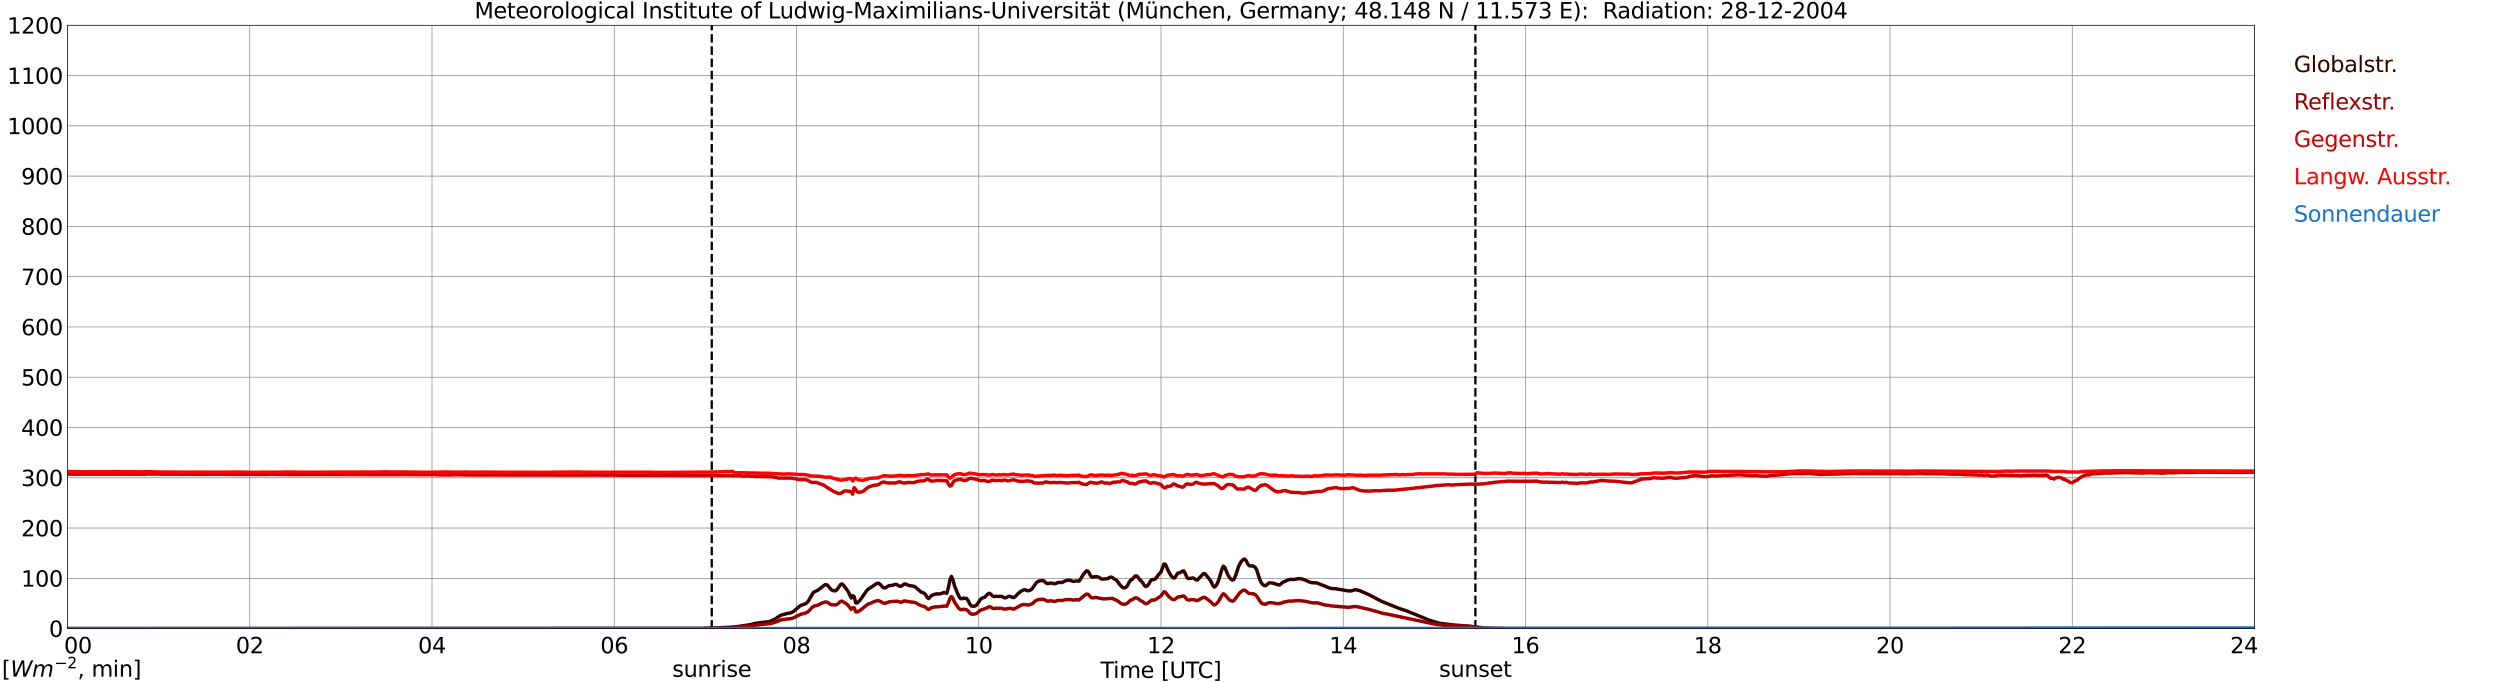 <?xml version="1.0" encoding="utf-8" standalone="no"?>
<!DOCTYPE svg PUBLIC "-//W3C//DTD SVG 1.1//EN"
  "http://www.w3.org/Graphics/SVG/1.1/DTD/svg11.dtd">
<svg xmlns:xlink="http://www.w3.org/1999/xlink" width="1085.4pt" height="296.64pt" viewBox="0 0 1085.4 296.64" xmlns="http://www.w3.org/2000/svg" version="1.1">
 <defs>
  <style type="text/css">*{stroke-linejoin: round; stroke-linecap: butt}</style>
 </defs>
 <g id="figure_1">
  <g id="patch_1">
   <path d="M 0 296.64 
L 1085.4 296.64 
L 1085.4 0 
L 0 0 
z
" style="fill: #ffffff"/>
  </g>
  <g id="axes_1">
   <g id="patch_2">
    <path d="M 29.306 272.909 
L 978.814 272.909 
L 978.814 10.976 
L 29.306 10.976 
z
" style="fill: #ffffff"/>
   </g>
   <g id="patch_3">
    <path d="M 978.814 272.909 
L 978.814 272.909 
L 978.814 10.976 
L 978.814 10.976 
z
" clip-path="url(#pd9603373f6)" style="fill: #d3d3d3; opacity: 0.25; stroke: #d3d3d3; stroke-linejoin: miter"/>
   </g>
   <g id="matplotlib.axis_1">
    <g id="xtick_1">
     <g id="line2d_1">
      <path d="M 29.306 272.909 
L 29.306 10.976 
" clip-path="url(#pd9603373f6)" style="fill: none; stroke: #808080; stroke-width: 0.3; stroke-linecap: square"/>
     </g>
     <g id="line2d_2"/>
     <g id="text_1">
      <!--    00 -->
      <g transform="translate(18.733 283.627) scale(0.095 -0.095)">
       <defs>
        <path id="DejaVuSans-20" transform="scale(0.016)"/>
        <path id="DejaVuSans-30" d="M 2034 4250 
Q 1547 4250 1301 3770 
Q 1056 3291 1056 2328 
Q 1056 1369 1301 889 
Q 1547 409 2034 409 
Q 2525 409 2770 889 
Q 3016 1369 3016 2328 
Q 3016 3291 2770 3770 
Q 2525 4250 2034 4250 
z
M 2034 4750 
Q 2819 4750 3233 4129 
Q 3647 3509 3647 2328 
Q 3647 1150 3233 529 
Q 2819 -91 2034 -91 
Q 1250 -91 836 529 
Q 422 1150 422 2328 
Q 422 3509 836 4129 
Q 1250 4750 2034 4750 
z
" transform="scale(0.016)"/>
       </defs>
       <use xlink:href="#DejaVuSans-20"/>
       <use xlink:href="#DejaVuSans-20" transform="translate(31.787 0)"/>
       <use xlink:href="#DejaVuSans-20" transform="translate(63.574 0)"/>
       <use xlink:href="#DejaVuSans-30" transform="translate(95.361 0)"/>
       <use xlink:href="#DejaVuSans-30" transform="translate(158.984 0)"/>
      </g>
     </g>
    </g>
    <g id="xtick_2">
     <g id="line2d_3">
      <path d="M 108.431 272.909 
L 108.431 10.976 
" clip-path="url(#pd9603373f6)" style="fill: none; stroke: #808080; stroke-width: 0.3; stroke-linecap: square"/>
     </g>
     <g id="line2d_4"/>
     <g id="text_2">
      <!-- 02 -->
      <g transform="translate(102.387 283.627) scale(0.095 -0.095)">
       <defs>
        <path id="DejaVuSans-32" d="M 1228 531 
L 3431 531 
L 3431 0 
L 469 0 
L 469 531 
Q 828 903 1448 1529 
Q 2069 2156 2228 2338 
Q 2531 2678 2651 2914 
Q 2772 3150 2772 3378 
Q 2772 3750 2511 3984 
Q 2250 4219 1831 4219 
Q 1534 4219 1204 4116 
Q 875 4013 500 3803 
L 500 4441 
Q 881 4594 1212 4672 
Q 1544 4750 1819 4750 
Q 2544 4750 2975 4387 
Q 3406 4025 3406 3419 
Q 3406 3131 3298 2873 
Q 3191 2616 2906 2266 
Q 2828 2175 2409 1742 
Q 1991 1309 1228 531 
z
" transform="scale(0.016)"/>
       </defs>
       <use xlink:href="#DejaVuSans-30"/>
       <use xlink:href="#DejaVuSans-32" transform="translate(63.623 0)"/>
      </g>
     </g>
    </g>
    <g id="xtick_3">
     <g id="line2d_5">
      <path d="M 187.557 272.909 
L 187.557 10.976 
" clip-path="url(#pd9603373f6)" style="fill: none; stroke: #808080; stroke-width: 0.3; stroke-linecap: square"/>
     </g>
     <g id="line2d_6"/>
     <g id="text_3">
      <!-- 04 -->
      <g transform="translate(181.513 283.627) scale(0.095 -0.095)">
       <defs>
        <path id="DejaVuSans-34" d="M 2419 4116 
L 825 1625 
L 2419 1625 
L 2419 4116 
z
M 2253 4666 
L 3047 4666 
L 3047 1625 
L 3713 1625 
L 3713 1100 
L 3047 1100 
L 3047 0 
L 2419 0 
L 2419 1100 
L 313 1100 
L 313 1709 
L 2253 4666 
z
" transform="scale(0.016)"/>
       </defs>
       <use xlink:href="#DejaVuSans-30"/>
       <use xlink:href="#DejaVuSans-34" transform="translate(63.623 0)"/>
      </g>
     </g>
    </g>
    <g id="xtick_4">
     <g id="line2d_7">
      <path d="M 266.683 272.909 
L 266.683 10.976 
" clip-path="url(#pd9603373f6)" style="fill: none; stroke: #808080; stroke-width: 0.3; stroke-linecap: square"/>
     </g>
     <g id="line2d_8"/>
     <g id="text_4">
      <!-- 06 -->
      <g transform="translate(260.638 283.627) scale(0.095 -0.095)">
       <defs>
        <path id="DejaVuSans-36" d="M 2113 2584 
Q 1688 2584 1439 2293 
Q 1191 2003 1191 1497 
Q 1191 994 1439 701 
Q 1688 409 2113 409 
Q 2538 409 2786 701 
Q 3034 994 3034 1497 
Q 3034 2003 2786 2293 
Q 2538 2584 2113 2584 
z
M 3366 4563 
L 3366 3988 
Q 3128 4100 2886 4159 
Q 2644 4219 2406 4219 
Q 1781 4219 1451 3797 
Q 1122 3375 1075 2522 
Q 1259 2794 1537 2939 
Q 1816 3084 2150 3084 
Q 2853 3084 3261 2657 
Q 3669 2231 3669 1497 
Q 3669 778 3244 343 
Q 2819 -91 2113 -91 
Q 1303 -91 875 529 
Q 447 1150 447 2328 
Q 447 3434 972 4092 
Q 1497 4750 2381 4750 
Q 2619 4750 2861 4703 
Q 3103 4656 3366 4563 
z
" transform="scale(0.016)"/>
       </defs>
       <use xlink:href="#DejaVuSans-30"/>
       <use xlink:href="#DejaVuSans-36" transform="translate(63.623 0)"/>
      </g>
     </g>
    </g>
    <g id="xtick_5">
     <g id="line2d_9">
      <path d="M 345.808 272.909 
L 345.808 10.976 
" clip-path="url(#pd9603373f6)" style="fill: none; stroke: #808080; stroke-width: 0.3; stroke-linecap: square"/>
     </g>
     <g id="line2d_10"/>
     <g id="text_5">
      <!-- 08 -->
      <g transform="translate(339.764 283.627) scale(0.095 -0.095)">
       <defs>
        <path id="DejaVuSans-38" d="M 2034 2216 
Q 1584 2216 1326 1975 
Q 1069 1734 1069 1313 
Q 1069 891 1326 650 
Q 1584 409 2034 409 
Q 2484 409 2743 651 
Q 3003 894 3003 1313 
Q 3003 1734 2745 1975 
Q 2488 2216 2034 2216 
z
M 1403 2484 
Q 997 2584 770 2862 
Q 544 3141 544 3541 
Q 544 4100 942 4425 
Q 1341 4750 2034 4750 
Q 2731 4750 3128 4425 
Q 3525 4100 3525 3541 
Q 3525 3141 3298 2862 
Q 3072 2584 2669 2484 
Q 3125 2378 3379 2068 
Q 3634 1759 3634 1313 
Q 3634 634 3220 271 
Q 2806 -91 2034 -91 
Q 1263 -91 848 271 
Q 434 634 434 1313 
Q 434 1759 690 2068 
Q 947 2378 1403 2484 
z
M 1172 3481 
Q 1172 3119 1398 2916 
Q 1625 2713 2034 2713 
Q 2441 2713 2670 2916 
Q 2900 3119 2900 3481 
Q 2900 3844 2670 4047 
Q 2441 4250 2034 4250 
Q 1625 4250 1398 4047 
Q 1172 3844 1172 3481 
z
" transform="scale(0.016)"/>
       </defs>
       <use xlink:href="#DejaVuSans-30"/>
       <use xlink:href="#DejaVuSans-38" transform="translate(63.623 0)"/>
      </g>
     </g>
    </g>
    <g id="xtick_6">
     <g id="line2d_11">
      <path d="M 424.934 272.909 
L 424.934 10.976 
" clip-path="url(#pd9603373f6)" style="fill: none; stroke: #808080; stroke-width: 0.3; stroke-linecap: square"/>
     </g>
     <g id="line2d_12"/>
     <g id="text_6">
      <!-- 10 -->
      <g transform="translate(418.89 283.627) scale(0.095 -0.095)">
       <defs>
        <path id="DejaVuSans-31" d="M 794 531 
L 1825 531 
L 1825 4091 
L 703 3866 
L 703 4441 
L 1819 4666 
L 2450 4666 
L 2450 531 
L 3481 531 
L 3481 0 
L 794 0 
L 794 531 
z
" transform="scale(0.016)"/>
       </defs>
       <use xlink:href="#DejaVuSans-31"/>
       <use xlink:href="#DejaVuSans-30" transform="translate(63.623 0)"/>
      </g>
     </g>
    </g>
    <g id="xtick_7">
     <g id="line2d_13">
      <path d="M 504.06 272.909 
L 504.06 10.976 
" clip-path="url(#pd9603373f6)" style="fill: none; stroke: #808080; stroke-width: 0.3; stroke-linecap: square"/>
     </g>
     <g id="line2d_14"/>
     <g id="text_7">
      <!-- 12 -->
      <g transform="translate(498.015 283.627) scale(0.095 -0.095)">
       <use xlink:href="#DejaVuSans-31"/>
       <use xlink:href="#DejaVuSans-32" transform="translate(63.623 0)"/>
      </g>
     </g>
    </g>
    <g id="xtick_8">
     <g id="line2d_15">
      <path d="M 583.185 272.909 
L 583.185 10.976 
" clip-path="url(#pd9603373f6)" style="fill: none; stroke: #808080; stroke-width: 0.3; stroke-linecap: square"/>
     </g>
     <g id="line2d_16"/>
     <g id="text_8">
      <!-- 14 -->
      <g transform="translate(577.141 283.627) scale(0.095 -0.095)">
       <use xlink:href="#DejaVuSans-31"/>
       <use xlink:href="#DejaVuSans-34" transform="translate(63.623 0)"/>
      </g>
     </g>
    </g>
    <g id="xtick_9">
     <g id="line2d_17">
      <path d="M 662.311 272.909 
L 662.311 10.976 
" clip-path="url(#pd9603373f6)" style="fill: none; stroke: #808080; stroke-width: 0.3; stroke-linecap: square"/>
     </g>
     <g id="line2d_18"/>
     <g id="text_9">
      <!-- 16 -->
      <g transform="translate(656.267 283.627) scale(0.095 -0.095)">
       <use xlink:href="#DejaVuSans-31"/>
       <use xlink:href="#DejaVuSans-36" transform="translate(63.623 0)"/>
      </g>
     </g>
    </g>
    <g id="xtick_10">
     <g id="line2d_19">
      <path d="M 741.437 272.909 
L 741.437 10.976 
" clip-path="url(#pd9603373f6)" style="fill: none; stroke: #808080; stroke-width: 0.3; stroke-linecap: square"/>
     </g>
     <g id="line2d_20"/>
     <g id="text_10">
      <!-- 18 -->
      <g transform="translate(735.392 283.627) scale(0.095 -0.095)">
       <use xlink:href="#DejaVuSans-31"/>
       <use xlink:href="#DejaVuSans-38" transform="translate(63.623 0)"/>
      </g>
     </g>
    </g>
    <g id="xtick_11">
     <g id="line2d_21">
      <path d="M 820.562 272.909 
L 820.562 10.976 
" clip-path="url(#pd9603373f6)" style="fill: none; stroke: #808080; stroke-width: 0.3; stroke-linecap: square"/>
     </g>
     <g id="line2d_22"/>
     <g id="text_11">
      <!-- 20 -->
      <g transform="translate(814.518 283.627) scale(0.095 -0.095)">
       <use xlink:href="#DejaVuSans-32"/>
       <use xlink:href="#DejaVuSans-30" transform="translate(63.623 0)"/>
      </g>
     </g>
    </g>
    <g id="xtick_12">
     <g id="line2d_23">
      <path d="M 899.688 272.909 
L 899.688 10.976 
" clip-path="url(#pd9603373f6)" style="fill: none; stroke: #808080; stroke-width: 0.3; stroke-linecap: square"/>
     </g>
     <g id="line2d_24"/>
     <g id="text_12">
      <!-- 22 -->
      <g transform="translate(893.644 283.627) scale(0.095 -0.095)">
       <use xlink:href="#DejaVuSans-32"/>
       <use xlink:href="#DejaVuSans-32" transform="translate(63.623 0)"/>
      </g>
     </g>
    </g>
    <g id="xtick_13">
     <g id="line2d_25">
      <path d="M 978.814 272.909 
L 978.814 10.976 
" clip-path="url(#pd9603373f6)" style="fill: none; stroke: #808080; stroke-width: 0.3; stroke-linecap: square"/>
     </g>
     <g id="line2d_26"/>
     <g id="text_13">
      <!-- 24    -->
      <g transform="translate(968.241 283.627) scale(0.095 -0.095)">
       <use xlink:href="#DejaVuSans-32"/>
       <use xlink:href="#DejaVuSans-34" transform="translate(63.623 0)"/>
       <use xlink:href="#DejaVuSans-20" transform="translate(127.246 0)"/>
       <use xlink:href="#DejaVuSans-20" transform="translate(159.033 0)"/>
       <use xlink:href="#DejaVuSans-20" transform="translate(190.82 0)"/>
      </g>
     </g>
    </g>
    <g id="text_14">
     <!-- Time [UTC] -->
     <g transform="translate(477.806 294.322) scale(0.095 -0.095)">
      <defs>
       <path id="DejaVuSans-54" d="M -19 4666 
L 3928 4666 
L 3928 4134 
L 2272 4134 
L 2272 0 
L 1638 0 
L 1638 4134 
L -19 4134 
L -19 4666 
z
" transform="scale(0.016)"/>
       <path id="DejaVuSans-69" d="M 603 3500 
L 1178 3500 
L 1178 0 
L 603 0 
L 603 3500 
z
M 603 4863 
L 1178 4863 
L 1178 4134 
L 603 4134 
L 603 4863 
z
" transform="scale(0.016)"/>
       <path id="DejaVuSans-6d" d="M 3328 2828 
Q 3544 3216 3844 3400 
Q 4144 3584 4550 3584 
Q 5097 3584 5394 3201 
Q 5691 2819 5691 2113 
L 5691 0 
L 5113 0 
L 5113 2094 
Q 5113 2597 4934 2840 
Q 4756 3084 4391 3084 
Q 3944 3084 3684 2787 
Q 3425 2491 3425 1978 
L 3425 0 
L 2847 0 
L 2847 2094 
Q 2847 2600 2669 2842 
Q 2491 3084 2119 3084 
Q 1678 3084 1418 2786 
Q 1159 2488 1159 1978 
L 1159 0 
L 581 0 
L 581 3500 
L 1159 3500 
L 1159 2956 
Q 1356 3278 1631 3431 
Q 1906 3584 2284 3584 
Q 2666 3584 2933 3390 
Q 3200 3197 3328 2828 
z
" transform="scale(0.016)"/>
       <path id="DejaVuSans-65" d="M 3597 1894 
L 3597 1613 
L 953 1613 
Q 991 1019 1311 708 
Q 1631 397 2203 397 
Q 2534 397 2845 478 
Q 3156 559 3463 722 
L 3463 178 
Q 3153 47 2828 -22 
Q 2503 -91 2169 -91 
Q 1331 -91 842 396 
Q 353 884 353 1716 
Q 353 2575 817 3079 
Q 1281 3584 2069 3584 
Q 2775 3584 3186 3129 
Q 3597 2675 3597 1894 
z
M 3022 2063 
Q 3016 2534 2758 2815 
Q 2500 3097 2075 3097 
Q 1594 3097 1305 2825 
Q 1016 2553 972 2059 
L 3022 2063 
z
" transform="scale(0.016)"/>
       <path id="DejaVuSans-5b" d="M 550 4863 
L 1875 4863 
L 1875 4416 
L 1125 4416 
L 1125 -397 
L 1875 -397 
L 1875 -844 
L 550 -844 
L 550 4863 
z
" transform="scale(0.016)"/>
       <path id="DejaVuSans-55" d="M 556 4666 
L 1191 4666 
L 1191 1831 
Q 1191 1081 1462 751 
Q 1734 422 2344 422 
Q 2950 422 3222 751 
Q 3494 1081 3494 1831 
L 3494 4666 
L 4128 4666 
L 4128 1753 
Q 4128 841 3676 375 
Q 3225 -91 2344 -91 
Q 1459 -91 1007 375 
Q 556 841 556 1753 
L 556 4666 
z
" transform="scale(0.016)"/>
       <path id="DejaVuSans-43" d="M 4122 4306 
L 4122 3641 
Q 3803 3938 3442 4084 
Q 3081 4231 2675 4231 
Q 1875 4231 1450 3742 
Q 1025 3253 1025 2328 
Q 1025 1406 1450 917 
Q 1875 428 2675 428 
Q 3081 428 3442 575 
Q 3803 722 4122 1019 
L 4122 359 
Q 3791 134 3420 21 
Q 3050 -91 2638 -91 
Q 1578 -91 968 557 
Q 359 1206 359 2328 
Q 359 3453 968 4101 
Q 1578 4750 2638 4750 
Q 3056 4750 3426 4639 
Q 3797 4528 4122 4306 
z
" transform="scale(0.016)"/>
       <path id="DejaVuSans-5d" d="M 1947 4863 
L 1947 -844 
L 622 -844 
L 622 -397 
L 1369 -397 
L 1369 4416 
L 622 4416 
L 622 4863 
L 1947 4863 
z
" transform="scale(0.016)"/>
      </defs>
      <use xlink:href="#DejaVuSans-54"/>
      <use xlink:href="#DejaVuSans-69" transform="translate(57.959 0)"/>
      <use xlink:href="#DejaVuSans-6d" transform="translate(85.742 0)"/>
      <use xlink:href="#DejaVuSans-65" transform="translate(183.154 0)"/>
      <use xlink:href="#DejaVuSans-20" transform="translate(244.678 0)"/>
      <use xlink:href="#DejaVuSans-5b" transform="translate(276.465 0)"/>
      <use xlink:href="#DejaVuSans-55" transform="translate(315.479 0)"/>
      <use xlink:href="#DejaVuSans-54" transform="translate(388.672 0)"/>
      <use xlink:href="#DejaVuSans-43" transform="translate(443.881 0)"/>
      <use xlink:href="#DejaVuSans-5d" transform="translate(513.705 0)"/>
     </g>
    </g>
   </g>
   <g id="matplotlib.axis_2">
    <g id="ytick_1">
     <g id="line2d_27">
      <path d="M 29.306 272.909 
L 978.814 272.909 
" clip-path="url(#pd9603373f6)" style="fill: none; stroke: #808080; stroke-width: 0.3; stroke-linecap: square"/>
     </g>
     <g id="line2d_28"/>
     <g id="text_15">
      <!-- 0 -->
      <g transform="translate(21.261 276.518) scale(0.095 -0.095)">
       <use xlink:href="#DejaVuSans-30"/>
      </g>
     </g>
    </g>
    <g id="ytick_2">
     <g id="line2d_29">
      <path d="M 29.306 251.081 
L 978.814 251.081 
" clip-path="url(#pd9603373f6)" style="fill: none; stroke: #808080; stroke-width: 0.3; stroke-linecap: square"/>
     </g>
     <g id="line2d_30"/>
     <g id="text_16">
      <!-- 100 -->
      <g transform="translate(9.173 254.69) scale(0.095 -0.095)">
       <use xlink:href="#DejaVuSans-31"/>
       <use xlink:href="#DejaVuSans-30" transform="translate(63.623 0)"/>
       <use xlink:href="#DejaVuSans-30" transform="translate(127.246 0)"/>
      </g>
     </g>
    </g>
    <g id="ytick_3">
     <g id="line2d_31">
      <path d="M 29.306 229.253 
L 978.814 229.253 
" clip-path="url(#pd9603373f6)" style="fill: none; stroke: #808080; stroke-width: 0.3; stroke-linecap: square"/>
     </g>
     <g id="line2d_32"/>
     <g id="text_17">
      <!-- 200 -->
      <g transform="translate(9.173 232.863) scale(0.095 -0.095)">
       <use xlink:href="#DejaVuSans-32"/>
       <use xlink:href="#DejaVuSans-30" transform="translate(63.623 0)"/>
       <use xlink:href="#DejaVuSans-30" transform="translate(127.246 0)"/>
      </g>
     </g>
    </g>
    <g id="ytick_4">
     <g id="line2d_33">
      <path d="M 29.306 207.426 
L 978.814 207.426 
" clip-path="url(#pd9603373f6)" style="fill: none; stroke: #808080; stroke-width: 0.3; stroke-linecap: square"/>
     </g>
     <g id="line2d_34"/>
     <g id="text_18">
      <!-- 300 -->
      <g transform="translate(9.173 211.035) scale(0.095 -0.095)">
       <defs>
        <path id="DejaVuSans-33" d="M 2597 2516 
Q 3050 2419 3304 2112 
Q 3559 1806 3559 1356 
Q 3559 666 3084 287 
Q 2609 -91 1734 -91 
Q 1441 -91 1130 -33 
Q 819 25 488 141 
L 488 750 
Q 750 597 1062 519 
Q 1375 441 1716 441 
Q 2309 441 2620 675 
Q 2931 909 2931 1356 
Q 2931 1769 2642 2001 
Q 2353 2234 1838 2234 
L 1294 2234 
L 1294 2753 
L 1863 2753 
Q 2328 2753 2575 2939 
Q 2822 3125 2822 3475 
Q 2822 3834 2567 4026 
Q 2313 4219 1838 4219 
Q 1578 4219 1281 4162 
Q 984 4106 628 3988 
L 628 4550 
Q 988 4650 1302 4700 
Q 1616 4750 1894 4750 
Q 2613 4750 3031 4423 
Q 3450 4097 3450 3541 
Q 3450 3153 3228 2886 
Q 3006 2619 2597 2516 
z
" transform="scale(0.016)"/>
       </defs>
       <use xlink:href="#DejaVuSans-33"/>
       <use xlink:href="#DejaVuSans-30" transform="translate(63.623 0)"/>
       <use xlink:href="#DejaVuSans-30" transform="translate(127.246 0)"/>
      </g>
     </g>
    </g>
    <g id="ytick_5">
     <g id="line2d_35">
      <path d="M 29.306 185.598 
L 978.814 185.598 
" clip-path="url(#pd9603373f6)" style="fill: none; stroke: #808080; stroke-width: 0.3; stroke-linecap: square"/>
     </g>
     <g id="line2d_36"/>
     <g id="text_19">
      <!-- 400 -->
      <g transform="translate(9.173 189.207) scale(0.095 -0.095)">
       <use xlink:href="#DejaVuSans-34"/>
       <use xlink:href="#DejaVuSans-30" transform="translate(63.623 0)"/>
       <use xlink:href="#DejaVuSans-30" transform="translate(127.246 0)"/>
      </g>
     </g>
    </g>
    <g id="ytick_6">
     <g id="line2d_37">
      <path d="M 29.306 163.77 
L 978.814 163.77 
" clip-path="url(#pd9603373f6)" style="fill: none; stroke: #808080; stroke-width: 0.3; stroke-linecap: square"/>
     </g>
     <g id="line2d_38"/>
     <g id="text_20">
      <!-- 500 -->
      <g transform="translate(9.173 167.379) scale(0.095 -0.095)">
       <defs>
        <path id="DejaVuSans-35" d="M 691 4666 
L 3169 4666 
L 3169 4134 
L 1269 4134 
L 1269 2991 
Q 1406 3038 1543 3061 
Q 1681 3084 1819 3084 
Q 2600 3084 3056 2656 
Q 3513 2228 3513 1497 
Q 3513 744 3044 326 
Q 2575 -91 1722 -91 
Q 1428 -91 1123 -41 
Q 819 9 494 109 
L 494 744 
Q 775 591 1075 516 
Q 1375 441 1709 441 
Q 2250 441 2565 725 
Q 2881 1009 2881 1497 
Q 2881 1984 2565 2268 
Q 2250 2553 1709 2553 
Q 1456 2553 1204 2497 
Q 953 2441 691 2322 
L 691 4666 
z
" transform="scale(0.016)"/>
       </defs>
       <use xlink:href="#DejaVuSans-35"/>
       <use xlink:href="#DejaVuSans-30" transform="translate(63.623 0)"/>
       <use xlink:href="#DejaVuSans-30" transform="translate(127.246 0)"/>
      </g>
     </g>
    </g>
    <g id="ytick_7">
     <g id="line2d_39">
      <path d="M 29.306 141.942 
L 978.814 141.942 
" clip-path="url(#pd9603373f6)" style="fill: none; stroke: #808080; stroke-width: 0.3; stroke-linecap: square"/>
     </g>
     <g id="line2d_40"/>
     <g id="text_21">
      <!-- 600 -->
      <g transform="translate(9.173 145.551) scale(0.095 -0.095)">
       <use xlink:href="#DejaVuSans-36"/>
       <use xlink:href="#DejaVuSans-30" transform="translate(63.623 0)"/>
       <use xlink:href="#DejaVuSans-30" transform="translate(127.246 0)"/>
      </g>
     </g>
    </g>
    <g id="ytick_8">
     <g id="line2d_41">
      <path d="M 29.306 120.114 
L 978.814 120.114 
" clip-path="url(#pd9603373f6)" style="fill: none; stroke: #808080; stroke-width: 0.3; stroke-linecap: square"/>
     </g>
     <g id="line2d_42"/>
     <g id="text_22">
      <!-- 700 -->
      <g transform="translate(9.173 123.724) scale(0.095 -0.095)">
       <defs>
        <path id="DejaVuSans-37" d="M 525 4666 
L 3525 4666 
L 3525 4397 
L 1831 0 
L 1172 0 
L 2766 4134 
L 525 4134 
L 525 4666 
z
" transform="scale(0.016)"/>
       </defs>
       <use xlink:href="#DejaVuSans-37"/>
       <use xlink:href="#DejaVuSans-30" transform="translate(63.623 0)"/>
       <use xlink:href="#DejaVuSans-30" transform="translate(127.246 0)"/>
      </g>
     </g>
    </g>
    <g id="ytick_9">
     <g id="line2d_43">
      <path d="M 29.306 98.287 
L 978.814 98.287 
" clip-path="url(#pd9603373f6)" style="fill: none; stroke: #808080; stroke-width: 0.3; stroke-linecap: square"/>
     </g>
     <g id="line2d_44"/>
     <g id="text_23">
      <!-- 800 -->
      <g transform="translate(9.173 101.896) scale(0.095 -0.095)">
       <use xlink:href="#DejaVuSans-38"/>
       <use xlink:href="#DejaVuSans-30" transform="translate(63.623 0)"/>
       <use xlink:href="#DejaVuSans-30" transform="translate(127.246 0)"/>
      </g>
     </g>
    </g>
    <g id="ytick_10">
     <g id="line2d_45">
      <path d="M 29.306 76.459 
L 978.814 76.459 
" clip-path="url(#pd9603373f6)" style="fill: none; stroke: #808080; stroke-width: 0.3; stroke-linecap: square"/>
     </g>
     <g id="line2d_46"/>
     <g id="text_24">
      <!-- 900 -->
      <g transform="translate(9.173 80.068) scale(0.095 -0.095)">
       <defs>
        <path id="DejaVuSans-39" d="M 703 97 
L 703 672 
Q 941 559 1184 500 
Q 1428 441 1663 441 
Q 2288 441 2617 861 
Q 2947 1281 2994 2138 
Q 2813 1869 2534 1725 
Q 2256 1581 1919 1581 
Q 1219 1581 811 2004 
Q 403 2428 403 3163 
Q 403 3881 828 4315 
Q 1253 4750 1959 4750 
Q 2769 4750 3195 4129 
Q 3622 3509 3622 2328 
Q 3622 1225 3098 567 
Q 2575 -91 1691 -91 
Q 1453 -91 1209 -44 
Q 966 3 703 97 
z
M 1959 2075 
Q 2384 2075 2632 2365 
Q 2881 2656 2881 3163 
Q 2881 3666 2632 3958 
Q 2384 4250 1959 4250 
Q 1534 4250 1286 3958 
Q 1038 3666 1038 3163 
Q 1038 2656 1286 2365 
Q 1534 2075 1959 2075 
z
" transform="scale(0.016)"/>
       </defs>
       <use xlink:href="#DejaVuSans-39"/>
       <use xlink:href="#DejaVuSans-30" transform="translate(63.623 0)"/>
       <use xlink:href="#DejaVuSans-30" transform="translate(127.246 0)"/>
      </g>
     </g>
    </g>
    <g id="ytick_11">
     <g id="line2d_47">
      <path d="M 29.306 54.631 
L 978.814 54.631 
" clip-path="url(#pd9603373f6)" style="fill: none; stroke: #808080; stroke-width: 0.3; stroke-linecap: square"/>
     </g>
     <g id="line2d_48"/>
     <g id="text_25">
      <!-- 1000 -->
      <g transform="translate(3.128 58.24) scale(0.095 -0.095)">
       <use xlink:href="#DejaVuSans-31"/>
       <use xlink:href="#DejaVuSans-30" transform="translate(63.623 0)"/>
       <use xlink:href="#DejaVuSans-30" transform="translate(127.246 0)"/>
       <use xlink:href="#DejaVuSans-30" transform="translate(190.869 0)"/>
      </g>
     </g>
    </g>
    <g id="ytick_12">
     <g id="line2d_49">
      <path d="M 29.306 32.803 
L 978.814 32.803 
" clip-path="url(#pd9603373f6)" style="fill: none; stroke: #808080; stroke-width: 0.3; stroke-linecap: square"/>
     </g>
     <g id="line2d_50"/>
     <g id="text_26">
      <!-- 1100 -->
      <g transform="translate(3.128 36.413) scale(0.095 -0.095)">
       <use xlink:href="#DejaVuSans-31"/>
       <use xlink:href="#DejaVuSans-31" transform="translate(63.623 0)"/>
       <use xlink:href="#DejaVuSans-30" transform="translate(127.246 0)"/>
       <use xlink:href="#DejaVuSans-30" transform="translate(190.869 0)"/>
      </g>
     </g>
    </g>
    <g id="ytick_13">
     <g id="line2d_51">
      <path d="M 29.306 10.976 
L 978.814 10.976 
" clip-path="url(#pd9603373f6)" style="fill: none; stroke: #808080; stroke-width: 0.3; stroke-linecap: square"/>
     </g>
     <g id="line2d_52"/>
     <g id="text_27">
      <!-- 1200 -->
      <g transform="translate(3.128 14.585) scale(0.095 -0.095)">
       <use xlink:href="#DejaVuSans-31"/>
       <use xlink:href="#DejaVuSans-32" transform="translate(63.623 0)"/>
       <use xlink:href="#DejaVuSans-30" transform="translate(127.246 0)"/>
       <use xlink:href="#DejaVuSans-30" transform="translate(190.869 0)"/>
      </g>
     </g>
    </g>
   </g>
   <g id="line2d_53">
    <path d="M 309.015 272.909 
L 309.015 10.976 
" clip-path="url(#pd9603373f6)" style="fill: none; stroke-dasharray: 3.7,1.6; stroke-dashoffset: 0; stroke: #000000"/>
   </g>
   <g id="line2d_54">
    <path d="M 640.552 272.909 
L 640.552 10.976 
" clip-path="url(#pd9603373f6)" style="fill: none; stroke-dasharray: 3.7,1.6; stroke-dashoffset: 0; stroke: #000000"/>
   </g>
   <g id="line2d_55">
    <path d="M 29.306 272.909 
L 304.267 272.815 
L 307.564 272.677 
L 311.521 272.586 
L 315.477 272.402 
L 317.455 272.311 
L 320.093 272.038 
L 326.027 271.167 
L 328.005 270.619 
L 329.324 270.482 
L 330.643 270.252 
L 333.94 269.931 
L 336.577 268.742 
L 338.555 267.369 
L 339.215 267.048 
L 341.852 266.317 
L 343.171 266.133 
L 344.49 265.494 
L 347.127 263.204 
L 347.787 262.794 
L 349.765 262.106 
L 350.424 261.604 
L 351.083 260.733 
L 353.062 257.302 
L 353.721 256.844 
L 355.04 256.296 
L 357.677 254.235 
L 358.337 253.825 
L 358.996 253.916 
L 359.655 254.464 
L 360.315 255.379 
L 360.974 256.067 
L 361.634 256.387 
L 362.293 256.525 
L 362.952 256.433 
L 363.612 255.7 
L 364.93 253.779 
L 365.59 253.504 
L 366.249 254.098 
L 368.227 256.798 
L 369.546 259.635 
L 370.206 258.583 
L 370.865 259.087 
L 371.524 261.742 
L 372.184 261.785 
L 373.502 260.46 
L 376.14 256.66 
L 376.799 255.883 
L 379.437 254.143 
L 380.096 253.641 
L 380.756 253.321 
L 381.415 253.183 
L 382.074 253.641 
L 383.393 255.106 
L 384.053 255.289 
L 384.712 255.014 
L 386.031 254.235 
L 387.349 254.143 
L 388.668 253.687 
L 389.328 253.779 
L 390.646 254.556 
L 391.306 254.51 
L 392.624 253.55 
L 393.284 253.596 
L 394.603 254.189 
L 396.581 254.51 
L 397.24 254.739 
L 399.878 257.027 
L 401.196 257.531 
L 401.856 258.217 
L 402.515 259.406 
L 403.175 259.865 
L 404.493 258.492 
L 405.812 258.033 
L 406.471 257.852 
L 407.79 257.852 
L 408.45 257.76 
L 409.768 257.256 
L 411.087 257.577 
L 411.746 255.106 
L 412.406 251.856 
L 413.065 250.254 
L 413.725 251.718 
L 414.384 254.281 
L 415.703 257.531 
L 416.362 258.95 
L 417.022 259.91 
L 417.681 259.956 
L 418.34 259.681 
L 419.659 259.865 
L 420.318 260.733 
L 420.978 262.106 
L 421.637 263.023 
L 422.297 263.204 
L 422.956 263.204 
L 423.615 262.977 
L 424.275 262.335 
L 425.593 260.323 
L 426.253 259.727 
L 427.572 259.269 
L 428.89 257.852 
L 429.55 257.577 
L 430.209 257.987 
L 430.869 258.721 
L 431.528 259.042 
L 432.187 258.904 
L 434.165 258.95 
L 434.825 258.904 
L 436.144 259.59 
L 436.803 259.498 
L 437.462 259.087 
L 438.122 258.904 
L 438.781 258.996 
L 439.44 259.314 
L 440.1 259.452 
L 440.759 259.042 
L 442.078 257.623 
L 443.397 256.571 
L 444.716 256.021 
L 445.375 256.158 
L 446.034 256.479 
L 446.694 256.433 
L 447.353 256.204 
L 448.012 255.746 
L 449.991 252.908 
L 450.65 252.452 
L 451.309 252.223 
L 452.628 252.039 
L 453.287 252.268 
L 453.947 252.954 
L 454.606 253.366 
L 455.266 253.366 
L 455.925 253.137 
L 456.584 253.183 
L 457.903 253.458 
L 458.563 253.275 
L 459.222 252.908 
L 461.2 252.862 
L 462.519 252.177 
L 463.838 251.856 
L 465.156 252.131 
L 465.816 252.406 
L 466.475 252.406 
L 467.134 252.223 
L 468.453 252.268 
L 469.113 251.446 
L 470.431 249.248 
L 471.091 248.425 
L 471.75 247.829 
L 472.409 248.012 
L 473.728 250.345 
L 474.388 250.62 
L 475.047 250.391 
L 476.366 250.391 
L 477.025 250.62 
L 478.344 251.446 
L 480.981 251.216 
L 481.641 250.758 
L 482.3 250.529 
L 482.96 250.758 
L 483.619 251.308 
L 484.278 251.627 
L 484.938 252.131 
L 486.256 253.916 
L 486.916 254.648 
L 487.575 255.152 
L 488.235 255.244 
L 488.894 254.969 
L 489.553 254.143 
L 490.213 252.816 
L 490.872 251.856 
L 491.532 251.581 
L 492.85 250.073 
L 493.51 250.073 
L 494.169 250.712 
L 494.828 251.673 
L 495.488 252.268 
L 496.147 253.046 
L 496.807 254.143 
L 497.466 254.694 
L 498.125 254.373 
L 498.785 253.504 
L 499.444 252.314 
L 500.103 251.627 
L 500.763 251.673 
L 501.422 251.446 
L 502.082 250.804 
L 502.741 249.798 
L 504.06 248.287 
L 505.379 244.856 
L 506.038 245.085 
L 507.357 248.15 
L 508.016 249.293 
L 508.675 250.21 
L 509.335 250.896 
L 509.994 250.896 
L 511.313 248.883 
L 512.632 248.516 
L 513.291 247.966 
L 513.95 247.875 
L 514.61 249.018 
L 515.269 250.62 
L 515.929 251.216 
L 517.247 251.033 
L 517.907 250.896 
L 518.566 251.216 
L 519.226 251.764 
L 519.885 251.764 
L 522.522 249.018 
L 523.182 249.11 
L 525.16 251.535 
L 525.819 252.589 
L 526.479 254.008 
L 527.138 254.877 
L 527.797 254.464 
L 528.457 253.458 
L 529.116 251.81 
L 530.435 247.373 
L 531.094 245.816 
L 531.754 246.275 
L 533.073 249.568 
L 533.732 250.666 
L 534.391 251.4 
L 535.051 251.856 
L 535.71 251.535 
L 536.369 250.118 
L 537.688 246.137 
L 538.348 244.672 
L 539.007 243.666 
L 539.666 243.024 
L 540.326 242.704 
L 540.985 243.345 
L 541.644 244.718 
L 542.304 245.541 
L 542.963 245.77 
L 543.623 245.633 
L 544.282 245.862 
L 544.941 246.275 
L 545.601 247.418 
L 546.919 251.491 
L 547.579 253 
L 548.238 253.779 
L 548.898 254.235 
L 549.557 254.235 
L 550.876 253.137 
L 551.535 253 
L 552.854 253.229 
L 554.832 253.871 
L 555.491 253.962 
L 556.151 253.55 
L 556.81 252.862 
L 558.129 252.314 
L 558.788 251.948 
L 560.107 251.535 
L 561.426 251.581 
L 562.085 251.535 
L 563.404 251.262 
L 564.063 251.216 
L 565.382 251.4 
L 566.701 251.856 
L 568.02 252.498 
L 569.338 252.954 
L 570.657 253.046 
L 571.317 253.046 
L 571.976 253.183 
L 577.251 255.289 
L 578.57 255.562 
L 579.889 255.608 
L 582.526 256.067 
L 585.164 256.525 
L 586.482 256.571 
L 588.46 256.021 
L 589.779 256.296 
L 590.439 256.479 
L 592.417 257.348 
L 594.395 258.217 
L 598.351 260.323 
L 599.011 260.596 
L 599.67 261.008 
L 607.582 264.213 
L 608.901 264.623 
L 609.561 264.898 
L 610.22 265.036 
L 620.77 269.338 
L 623.408 270.161 
L 625.386 270.665 
L 630.661 271.304 
L 638.573 271.946 
L 643.848 272.586 
L 646.486 272.723 
L 647.145 272.677 
L 648.464 272.769 
L 652.42 272.815 
L 653.739 272.909 
L 978.154 272.909 
L 978.154 272.909 
" clip-path="url(#pd9603373f6)" style="fill: none; stroke: #330000; stroke-width: 1.5; stroke-linecap: square"/>
   </g>
   <g id="line2d_56">
    <path d="M 29.306 272.909 
L 318.114 272.909 
L 318.774 272.309 
L 320.093 272.215 
L 322.071 271.981 
L 323.39 271.841 
L 325.368 271.75 
L 330.643 271.097 
L 334.599 270.726 
L 336.577 270.119 
L 337.236 269.934 
L 338.555 269.375 
L 339.215 269.095 
L 341.193 268.864 
L 341.852 268.724 
L 343.171 268.631 
L 344.49 268.259 
L 346.468 267.236 
L 347.787 266.677 
L 348.446 266.443 
L 349.105 266.35 
L 350.424 265.839 
L 351.083 265.374 
L 352.402 263.883 
L 353.062 263.372 
L 353.721 263.047 
L 354.38 262.953 
L 355.699 262.488 
L 356.359 262.021 
L 358.337 261.325 
L 358.996 261.416 
L 359.655 261.744 
L 360.315 262.255 
L 360.974 262.58 
L 362.952 262.628 
L 363.612 262.255 
L 364.93 261.091 
L 365.59 260.997 
L 367.568 262.209 
L 368.227 262.859 
L 369.546 264.582 
L 370.206 263.883 
L 370.865 263.883 
L 371.524 265.605 
L 372.184 265.699 
L 373.502 264.955 
L 376.799 262.301 
L 378.118 261.836 
L 379.437 261.231 
L 380.756 260.812 
L 381.415 260.766 
L 382.734 261.371 
L 383.393 261.79 
L 384.053 261.929 
L 384.712 261.79 
L 386.031 261.277 
L 389.328 260.997 
L 391.306 261.51 
L 392.624 260.858 
L 395.262 261.325 
L 396.581 261.465 
L 397.24 261.604 
L 397.899 261.881 
L 399.218 262.674 
L 400.537 263.139 
L 401.196 263.278 
L 401.856 263.652 
L 402.515 264.302 
L 403.175 264.627 
L 404.493 263.791 
L 406.471 263.418 
L 407.131 263.464 
L 410.428 263.093 
L 411.087 263.185 
L 411.746 261.65 
L 412.406 259.788 
L 413.065 258.998 
L 413.725 259.834 
L 414.384 261.371 
L 415.703 263.324 
L 416.362 264.21 
L 417.022 264.675 
L 417.681 264.721 
L 418.34 264.49 
L 419.659 264.721 
L 420.318 265.28 
L 420.978 266.118 
L 421.637 266.583 
L 422.297 266.677 
L 423.615 266.489 
L 424.275 266.07 
L 425.593 265.001 
L 426.253 264.675 
L 427.572 264.302 
L 429.55 263.372 
L 430.209 263.604 
L 430.869 264.023 
L 431.528 264.256 
L 432.187 264.071 
L 434.825 264.071 
L 435.484 264.35 
L 436.803 264.442 
L 437.462 264.21 
L 438.781 264.117 
L 440.1 264.49 
L 443.397 262.72 
L 444.056 262.488 
L 445.375 262.488 
L 446.034 262.674 
L 446.694 262.674 
L 448.012 262.161 
L 448.672 261.696 
L 449.331 260.997 
L 450.65 260.347 
L 452.628 260.161 
L 453.287 260.301 
L 454.606 260.952 
L 455.266 260.997 
L 455.925 260.812 
L 457.903 261.091 
L 458.563 260.952 
L 459.222 260.672 
L 461.2 260.718 
L 462.519 260.347 
L 464.497 260.301 
L 465.156 260.347 
L 465.816 260.532 
L 466.475 260.532 
L 467.134 260.347 
L 468.453 260.487 
L 471.091 258.299 
L 471.75 257.926 
L 472.409 258.02 
L 473.728 259.463 
L 474.388 259.603 
L 475.706 259.369 
L 479.003 260.022 
L 482.96 259.788 
L 483.619 260.161 
L 484.938 260.672 
L 486.916 262.161 
L 488.235 262.394 
L 488.894 262.209 
L 489.553 261.79 
L 490.872 260.532 
L 491.532 260.393 
L 492.85 259.555 
L 493.51 259.603 
L 494.169 259.928 
L 494.828 260.532 
L 496.147 261.231 
L 496.807 261.79 
L 497.466 262.115 
L 498.125 261.929 
L 500.103 260.487 
L 501.422 260.487 
L 504.06 258.719 
L 505.379 256.903 
L 506.038 257.182 
L 507.357 258.95 
L 508.675 260.022 
L 509.335 260.347 
L 509.994 260.301 
L 511.313 259.229 
L 512.632 259.044 
L 513.291 258.81 
L 513.95 258.764 
L 514.61 259.369 
L 515.269 260.253 
L 515.929 260.487 
L 516.588 260.487 
L 517.247 260.301 
L 518.566 260.393 
L 519.226 260.766 
L 519.885 260.718 
L 522.522 259.323 
L 523.182 259.415 
L 525.819 261.416 
L 526.479 262.209 
L 527.138 262.674 
L 527.797 262.349 
L 528.457 261.79 
L 529.116 260.952 
L 530.435 258.579 
L 531.094 257.787 
L 531.754 258.112 
L 533.732 260.487 
L 535.051 261.045 
L 535.71 260.766 
L 538.348 257.228 
L 539.666 256.298 
L 540.326 256.204 
L 540.985 256.623 
L 541.644 257.228 
L 542.304 257.647 
L 544.282 257.832 
L 544.941 258.16 
L 545.601 258.81 
L 546.919 260.858 
L 547.579 261.744 
L 548.238 262.161 
L 549.557 262.349 
L 550.216 261.929 
L 550.876 261.696 
L 551.535 261.604 
L 553.513 261.881 
L 554.173 262.115 
L 556.151 261.929 
L 557.47 261.371 
L 558.129 261.325 
L 559.448 260.952 
L 561.426 260.952 
L 562.085 260.812 
L 562.745 260.858 
L 563.404 260.718 
L 566.701 261.045 
L 568.679 261.51 
L 569.998 261.744 
L 571.976 261.744 
L 575.273 262.674 
L 576.592 262.813 
L 577.91 263.047 
L 584.504 263.604 
L 585.164 263.697 
L 587.801 263.372 
L 589.12 263.372 
L 594.395 264.582 
L 600.989 266.443 
L 601.648 266.489 
L 602.967 266.769 
L 623.408 271.051 
L 626.045 271.331 
L 626.705 271.47 
L 628.023 271.47 
L 629.342 271.562 
L 631.98 271.656 
L 634.617 271.75 
L 635.276 271.841 
L 635.936 271.796 
L 636.595 271.935 
L 637.255 271.841 
L 638.573 272.029 
L 639.892 272.228 
L 640.552 272.304 
L 641.211 272.909 
L 978.154 272.909 
L 978.154 272.909 
" clip-path="url(#pd9603373f6)" style="fill: none; stroke: #990000; stroke-width: 1.5; stroke-linecap: square"/>
   </g>
   <g id="line2d_57">
    <path d="M 29.306 205.802 
L 30.625 205.893 
L 34.581 205.871 
L 57 205.898 
L 58.978 205.911 
L 60.297 205.924 
L 62.934 205.926 
L 63.594 205.815 
L 67.55 205.854 
L 68.209 205.817 
L 69.528 205.9 
L 76.781 205.895 
L 78.1 205.895 
L 79.419 205.915 
L 89.309 205.941 
L 91.947 205.889 
L 99.86 205.952 
L 101.838 205.957 
L 103.156 205.994 
L 105.135 205.967 
L 107.113 205.967 
L 108.431 205.902 
L 110.41 206.002 
L 114.366 205.998 
L 117.663 205.93 
L 123.597 206.018 
L 188.876 206.079 
L 191.513 206.234 
L 192.832 206.164 
L 194.81 206.216 
L 197.448 206.131 
L 204.701 206.218 
L 255.473 206.293 
L 256.133 206.247 
L 257.451 206.297 
L 259.43 206.264 
L 264.045 206.338 
L 265.364 206.273 
L 267.342 206.314 
L 269.32 206.358 
L 269.98 206.437 
L 272.617 206.328 
L 277.233 206.415 
L 281.189 206.352 
L 283.827 206.378 
L 287.124 206.38 
L 290.42 206.404 
L 300.311 206.463 
L 303.608 206.419 
L 306.246 206.465 
L 309.543 206.448 
L 313.499 206.504 
L 314.158 206.465 
L 315.477 206.5 
L 316.136 206.43 
L 318.114 206.511 
L 320.752 206.485 
L 322.73 206.74 
L 324.049 206.605 
L 327.346 206.793 
L 328.005 206.889 
L 329.324 206.851 
L 330.643 206.913 
L 335.258 207.009 
L 336.577 207.223 
L 337.896 207.561 
L 341.852 207.561 
L 343.83 207.589 
L 345.808 207.969 
L 347.127 208.246 
L 349.765 208.272 
L 350.424 208.462 
L 352.402 209.451 
L 354.38 209.405 
L 357.018 210.396 
L 357.677 210.636 
L 358.996 211.577 
L 362.293 213.579 
L 362.952 213.753 
L 363.612 214.116 
L 364.271 214.295 
L 364.93 214.229 
L 365.59 213.913 
L 366.249 213.343 
L 366.909 213.116 
L 368.227 213.291 
L 368.887 213.323 
L 369.546 213.563 
L 370.206 214.52 
L 370.865 211.752 
L 371.524 212.448 
L 372.184 213.557 
L 372.843 213.736 
L 373.502 213.677 
L 374.821 213.275 
L 376.14 212.123 
L 377.459 211.309 
L 379.437 210.676 
L 380.756 210.562 
L 381.415 210.374 
L 382.734 209.512 
L 383.393 209.331 
L 384.053 209.279 
L 384.712 209.569 
L 385.371 209.659 
L 386.69 209.678 
L 388.668 209.704 
L 389.328 209.549 
L 389.987 209.266 
L 390.646 209.132 
L 391.306 209.442 
L 392.624 209.768 
L 393.284 209.556 
L 393.943 209.556 
L 394.603 209.442 
L 395.921 209.532 
L 396.581 209.538 
L 397.24 209.39 
L 397.899 209.1 
L 399.878 208.74 
L 400.537 208.82 
L 401.196 208.705 
L 401.856 208.471 
L 402.515 207.954 
L 403.175 208.17 
L 403.834 208.681 
L 404.493 208.892 
L 407.131 208.595 
L 408.45 208.65 
L 411.087 208.753 
L 411.746 210.185 
L 412.406 211.023 
L 413.065 210.857 
L 413.725 209.528 
L 414.384 208.674 
L 416.362 208.109 
L 417.022 208.065 
L 418.34 208.615 
L 419.659 208.462 
L 420.978 207.659 
L 421.637 207.607 
L 422.297 207.842 
L 423.615 208 
L 425.593 208.698 
L 427.572 208.633 
L 428.89 209.06 
L 429.55 208.958 
L 430.869 208.449 
L 432.187 208.683 
L 433.506 208.543 
L 434.825 208.692 
L 436.144 208.386 
L 437.462 208.772 
L 438.122 208.724 
L 440.1 208.253 
L 441.419 208.744 
L 442.078 208.833 
L 442.737 209.056 
L 443.397 208.912 
L 444.716 208.973 
L 446.034 208.74 
L 446.694 208.899 
L 447.353 208.923 
L 448.012 209.058 
L 448.672 209.558 
L 449.331 209.726 
L 450.65 209.759 
L 451.309 209.768 
L 451.969 209.648 
L 452.628 209.761 
L 453.947 209.224 
L 455.925 209.543 
L 457.244 209.484 
L 457.903 209.445 
L 459.222 209.6 
L 459.881 209.451 
L 462.519 209.63 
L 463.838 209.755 
L 464.497 209.565 
L 467.134 209.514 
L 467.794 209.519 
L 468.453 209.401 
L 469.113 209.816 
L 470.431 210.254 
L 471.75 210.355 
L 473.069 209.501 
L 473.728 209.368 
L 474.388 209.584 
L 475.706 209.733 
L 476.366 209.803 
L 478.344 209.204 
L 479.663 209.785 
L 480.322 209.663 
L 480.981 209.698 
L 481.641 209.99 
L 483.619 209.318 
L 484.278 209.39 
L 484.938 209.224 
L 486.256 209.22 
L 486.916 208.735 
L 487.575 208.606 
L 489.553 209.246 
L 490.213 209.737 
L 490.872 209.949 
L 491.532 209.868 
L 492.85 210.209 
L 494.828 209.135 
L 495.488 209.202 
L 496.147 208.849 
L 496.807 208.868 
L 497.466 208.759 
L 498.785 209.573 
L 499.444 209.796 
L 500.103 209.698 
L 500.763 209.484 
L 503.4 210.121 
L 504.06 210.374 
L 504.719 211.213 
L 505.379 211.756 
L 506.038 211.815 
L 506.697 211.149 
L 507.357 211.208 
L 508.675 210.828 
L 509.335 210.121 
L 509.994 210.193 
L 511.313 210.99 
L 511.972 211.088 
L 513.291 211.531 
L 513.95 211.339 
L 514.61 210.477 
L 515.269 210.06 
L 516.588 210.254 
L 517.247 210.324 
L 517.907 210.158 
L 519.226 209.381 
L 519.885 209.473 
L 520.544 209.837 
L 522.522 210.195 
L 523.841 210.104 
L 527.138 209.927 
L 527.797 210.364 
L 528.457 210.643 
L 529.116 211.13 
L 529.776 211.761 
L 530.435 212.145 
L 531.094 211.929 
L 532.413 210.656 
L 533.073 210.359 
L 535.051 210.436 
L 535.71 210.894 
L 537.029 212.204 
L 537.688 212.387 
L 538.348 212.258 
L 539.666 212.376 
L 540.326 212.326 
L 540.985 211.83 
L 541.644 211.509 
L 542.304 211.582 
L 544.282 212.727 
L 544.941 212.981 
L 545.601 212.514 
L 546.26 211.688 
L 547.579 210.676 
L 548.238 210.663 
L 548.898 210.477 
L 549.557 210.519 
L 550.216 210.826 
L 552.195 212.254 
L 553.513 213.223 
L 554.832 213.561 
L 555.491 213.428 
L 556.151 213.452 
L 556.81 213.114 
L 558.129 213.013 
L 558.788 213.273 
L 559.448 213.391 
L 560.107 213.662 
L 562.745 213.83 
L 563.404 213.81 
L 565.382 214.059 
L 566.042 214.09 
L 569.998 213.646 
L 572.635 213.345 
L 573.295 213.4 
L 573.954 213.336 
L 575.273 212.832 
L 575.932 212.389 
L 577.251 212.073 
L 577.91 212.036 
L 579.229 211.791 
L 579.889 211.664 
L 581.867 212.118 
L 583.185 212.09 
L 583.845 212.162 
L 584.504 211.992 
L 585.164 212.129 
L 587.142 211.758 
L 587.801 211.85 
L 589.12 212.407 
L 590.439 212.928 
L 592.417 213.16 
L 593.076 213.234 
L 593.736 213.116 
L 594.395 213.234 
L 597.032 213.042 
L 599.011 213.105 
L 600.329 212.954 
L 601.648 212.88 
L 602.967 212.802 
L 603.626 212.893 
L 604.286 212.776 
L 604.945 212.856 
L 614.176 211.933 
L 614.836 211.739 
L 615.495 211.795 
L 620.77 211.149 
L 621.429 211.141 
L 623.408 210.826 
L 628.683 210.462 
L 630.661 210.591 
L 631.98 210.438 
L 637.914 210.213 
L 638.573 210.147 
L 639.892 210.239 
L 643.848 210.091 
L 645.167 209.931 
L 645.827 209.881 
L 646.486 209.672 
L 647.145 209.689 
L 649.123 209.359 
L 653.739 208.991 
L 654.399 208.888 
L 661.652 208.953 
L 666.267 208.923 
L 666.927 208.82 
L 668.905 209.281 
L 670.883 209.338 
L 671.542 209.279 
L 672.202 209.401 
L 673.521 209.383 
L 677.477 209.506 
L 678.136 209.331 
L 679.455 209.53 
L 680.114 209.438 
L 681.433 209.711 
L 682.092 209.665 
L 682.752 209.789 
L 683.411 209.733 
L 684.73 209.903 
L 686.049 209.652 
L 686.708 209.615 
L 688.027 209.689 
L 688.686 209.672 
L 690.664 209.215 
L 691.324 209.298 
L 693.302 208.929 
L 694.621 208.709 
L 695.28 208.571 
L 699.236 208.905 
L 699.896 208.877 
L 701.215 208.945 
L 707.808 209.645 
L 708.468 209.6 
L 711.765 208.364 
L 712.424 208.048 
L 713.743 207.914 
L 716.38 207.799 
L 717.699 207.458 
L 718.358 207.443 
L 719.018 207.561 
L 720.337 207.515 
L 721.655 207.67 
L 723.633 207.428 
L 724.952 207.227 
L 725.612 207.299 
L 726.271 207.53 
L 727.59 207.677 
L 732.205 207.229 
L 732.865 207.107 
L 733.524 206.777 
L 734.843 206.633 
L 736.162 206.445 
L 737.48 206.6 
L 738.799 206.797 
L 739.459 206.945 
L 741.437 206.897 
L 742.756 206.6 
L 743.415 206.552 
L 744.734 206.629 
L 747.371 206.566 
L 748.031 206.411 
L 750.009 206.467 
L 754.624 206.129 
L 759.24 206.387 
L 761.218 206.541 
L 761.878 206.45 
L 763.196 206.585 
L 764.515 206.629 
L 766.493 206.718 
L 767.153 206.718 
L 769.79 206.384 
L 771.768 206.253 
L 773.087 206.153 
L 775.725 205.821 
L 777.703 205.666 
L 781 205.592 
L 781.659 205.695 
L 784.956 205.531 
L 790.231 205.974 
L 798.143 205.793 
L 804.737 205.564 
L 808.034 205.675 
L 810.012 205.629 
L 821.222 205.688 
L 823.2 205.616 
L 827.156 205.767 
L 828.475 205.681 
L 830.453 205.677 
L 833.75 205.588 
L 836.388 205.675 
L 838.366 205.695 
L 844.3 205.732 
L 845.619 205.804 
L 848.916 205.9 
L 850.235 205.858 
L 850.894 205.878 
L 852.213 206.039 
L 858.147 206.234 
L 858.806 206.286 
L 860.125 206.242 
L 861.444 206.387 
L 862.763 206.234 
L 864.082 206.592 
L 864.741 206.712 
L 866.06 206.638 
L 866.719 206.603 
L 867.378 206.363 
L 868.697 206.271 
L 869.357 206.369 
L 870.016 206.31 
L 871.335 206.378 
L 876.61 206.469 
L 877.269 206.579 
L 878.588 206.443 
L 879.907 206.421 
L 880.566 206.345 
L 881.885 206.376 
L 883.204 206.275 
L 883.863 206.406 
L 887.819 206.389 
L 888.479 206.238 
L 889.138 206.598 
L 889.797 207.253 
L 890.457 207.714 
L 891.116 207.576 
L 891.775 207.997 
L 892.435 207.491 
L 893.754 207.214 
L 895.072 207.5 
L 895.732 208.045 
L 896.391 208.048 
L 897.051 208.609 
L 897.71 208.735 
L 898.369 209.27 
L 899.029 209.543 
L 899.688 209.595 
L 901.007 208.737 
L 901.666 208.563 
L 902.985 207.434 
L 904.963 206.421 
L 905.622 206.199 
L 906.941 206.19 
L 907.601 205.915 
L 908.26 205.762 
L 912.216 205.529 
L 913.535 205.337 
L 914.194 205.435 
L 922.766 205.186 
L 930.02 205.396 
L 932.657 205.254 
L 937.273 205.337 
L 938.592 205.463 
L 940.57 205.291 
L 941.229 205.199 
L 942.548 205.291 
L 947.163 205.088 
L 949.142 205.116 
L 951.12 205.127 
L 953.098 205.059 
L 955.735 205 
L 959.032 205.009 
L 961.67 205.046 
L 970.901 205.09 
L 978.154 205.064 
L 978.154 205.064 
" clip-path="url(#pd9603373f6)" style="fill: none; stroke: #cc0000; stroke-width: 1.5; stroke-linecap: square"/>
   </g>
   <g id="line2d_58">
    <path d="M 29.306 204.704 
L 36.559 204.828 
L 37.878 204.797 
L 47.768 204.817 
L 51.065 204.754 
L 55.022 204.815 
L 57 204.804 
L 60.297 204.826 
L 65.572 204.811 
L 70.187 204.931 
L 78.759 204.972 
L 80.737 204.994 
L 99.86 204.97 
L 101.838 204.937 
L 103.816 204.952 
L 110.41 205.066 
L 112.388 205.055 
L 115.685 204.998 
L 121.619 205.016 
L 124.257 204.918 
L 134.147 205.024 
L 139.422 205.005 
L 141.4 204.972 
L 143.379 204.972 
L 146.016 204.952 
L 147.994 204.963 
L 149.972 204.935 
L 154.588 204.966 
L 159.204 204.911 
L 161.182 204.95 
L 167.116 204.845 
L 169.094 204.887 
L 175.688 204.931 
L 178.985 204.959 
L 182.941 205.011 
L 184.26 205.042 
L 193.492 204.918 
L 196.129 204.97 
L 199.426 204.976 
L 202.723 204.913 
L 204.701 205.005 
L 209.976 204.946 
L 213.932 205.009 
L 238.329 205.064 
L 240.967 204.966 
L 242.286 204.987 
L 250.858 204.922 
L 253.495 205.02 
L 259.43 205.024 
L 263.386 204.996 
L 264.045 205.066 
L 265.364 205.011 
L 266.683 205.003 
L 282.508 205.016 
L 284.486 205.066 
L 290.42 205.077 
L 306.246 204.981 
L 309.543 204.939 
L 311.521 204.88 
L 314.158 204.793 
L 316.136 204.721 
L 317.455 204.682 
L 318.114 204.664 
L 318.774 205.245 
L 319.433 205.284 
L 320.752 205.217 
L 331.302 205.47 
L 331.961 205.393 
L 333.28 205.498 
L 333.94 205.452 
L 337.236 205.69 
L 339.874 205.826 
L 342.512 205.73 
L 347.127 206.015 
L 349.105 206.015 
L 351.083 206.36 
L 351.743 206.592 
L 353.062 206.672 
L 355.04 206.71 
L 357.677 207.074 
L 358.337 207.212 
L 359.655 207.102 
L 360.974 207.273 
L 361.634 207.631 
L 362.952 207.932 
L 363.612 208.181 
L 364.271 208.259 
L 364.93 208.465 
L 365.59 208.447 
L 366.249 208.238 
L 367.568 208.196 
L 368.227 207.797 
L 369.546 207.827 
L 370.206 208.805 
L 370.865 208.037 
L 371.524 207.563 
L 372.184 208.104 
L 373.502 208.46 
L 374.821 208.578 
L 375.481 208.244 
L 376.799 207.971 
L 377.459 207.666 
L 380.756 207.515 
L 381.415 207.364 
L 382.734 206.801 
L 384.053 206.507 
L 386.031 206.725 
L 388.009 206.718 
L 389.987 206.452 
L 390.646 206.373 
L 391.306 206.419 
L 392.624 206.679 
L 393.284 206.441 
L 393.943 206.517 
L 395.262 206.493 
L 396.581 206.544 
L 399.878 206.037 
L 401.196 206.035 
L 403.175 205.769 
L 403.834 206.151 
L 404.493 206.227 
L 405.812 206.157 
L 411.087 206.179 
L 411.746 207.048 
L 412.406 207.58 
L 413.065 207.273 
L 413.725 206.563 
L 414.384 206.05 
L 416.362 205.618 
L 417.022 205.686 
L 418.34 206.072 
L 419.659 205.913 
L 420.978 205.391 
L 423.615 205.771 
L 424.934 206.118 
L 426.253 206.077 
L 426.912 206.018 
L 429.55 206.295 
L 430.869 206.053 
L 431.528 206.044 
L 432.187 206.24 
L 433.506 206.129 
L 434.825 206.177 
L 435.484 206.015 
L 437.462 206.192 
L 440.1 205.795 
L 440.759 206.081 
L 444.056 206.336 
L 444.716 206.238 
L 446.694 206.26 
L 447.353 206.435 
L 448.012 206.452 
L 448.672 206.59 
L 449.331 206.843 
L 450.65 206.707 
L 455.266 206.338 
L 455.925 206.461 
L 457.903 206.249 
L 459.222 206.537 
L 459.881 206.36 
L 460.541 206.314 
L 461.859 206.478 
L 463.838 206.528 
L 465.156 206.367 
L 467.794 206.338 
L 468.453 206.232 
L 469.113 206.603 
L 470.431 206.878 
L 471.091 206.819 
L 471.75 206.884 
L 472.409 206.723 
L 473.069 206.28 
L 473.728 206.138 
L 475.047 206.413 
L 475.706 206.48 
L 477.025 206.264 
L 479.003 206.26 
L 479.663 206.349 
L 480.981 206.29 
L 482.96 206.389 
L 483.619 206.212 
L 484.938 206.079 
L 485.597 205.954 
L 486.916 205.468 
L 489.553 206.053 
L 490.213 206.354 
L 490.872 206.456 
L 491.532 206.334 
L 492.191 206.467 
L 492.85 206.485 
L 494.828 205.86 
L 495.488 205.926 
L 497.466 205.71 
L 498.785 206.205 
L 499.444 206.4 
L 500.763 206.118 
L 501.422 206.125 
L 502.082 206.36 
L 504.06 206.646 
L 505.379 207.096 
L 506.697 206.369 
L 509.335 206.002 
L 511.313 206.614 
L 511.972 206.507 
L 513.291 206.657 
L 513.95 206.622 
L 515.269 205.939 
L 517.247 206.31 
L 517.907 206.179 
L 518.566 206.192 
L 519.226 205.981 
L 519.885 206.09 
L 520.544 206.365 
L 521.204 206.461 
L 521.863 206.38 
L 522.522 206.426 
L 523.841 206.07 
L 524.501 206.127 
L 525.819 205.978 
L 526.479 205.701 
L 527.138 205.673 
L 530.435 206.98 
L 531.094 206.987 
L 531.754 206.528 
L 533.073 206.061 
L 533.732 205.957 
L 535.051 206.002 
L 535.71 206.253 
L 536.369 206.703 
L 537.029 206.79 
L 537.688 207 
L 540.326 206.996 
L 540.985 206.696 
L 542.304 206.483 
L 542.963 206.683 
L 544.282 206.703 
L 544.941 206.609 
L 546.26 205.965 
L 547.579 205.631 
L 549.557 205.852 
L 550.216 206.105 
L 550.876 206.166 
L 551.535 206.36 
L 554.173 206.295 
L 554.832 206.603 
L 556.81 206.513 
L 557.47 206.67 
L 558.129 206.579 
L 559.448 206.714 
L 560.107 206.614 
L 561.426 206.581 
L 562.085 206.834 
L 562.745 206.675 
L 563.404 206.775 
L 564.723 206.744 
L 565.382 206.862 
L 567.36 206.762 
L 568.02 206.701 
L 568.679 206.873 
L 569.338 206.841 
L 570.657 206.566 
L 572.635 206.644 
L 574.613 206.391 
L 575.273 206.212 
L 577.91 206.29 
L 581.207 206.149 
L 581.867 206.282 
L 583.185 206.266 
L 583.845 206.343 
L 585.164 206.109 
L 587.801 206.26 
L 588.46 206.242 
L 589.12 206.391 
L 590.439 206.269 
L 593.076 206.439 
L 593.736 206.304 
L 598.351 206.29 
L 599.011 206.347 
L 600.329 206.242 
L 604.945 206.039 
L 605.604 206.087 
L 606.264 205.93 
L 606.923 206.184 
L 608.242 206.098 
L 608.901 206.05 
L 610.22 206.109 
L 611.539 206.007 
L 613.517 205.998 
L 614.176 205.806 
L 615.495 205.743 
L 616.154 205.66 
L 617.473 205.743 
L 627.364 205.732 
L 628.683 205.852 
L 630.661 205.841 
L 632.639 205.954 
L 638.573 205.906 
L 639.892 205.893 
L 640.552 205.847 
L 641.211 205.254 
L 643.848 205.533 
L 647.145 205.513 
L 649.123 205.343 
L 650.442 205.465 
L 652.42 205.535 
L 653.08 205.603 
L 654.399 205.369 
L 655.717 205.214 
L 656.377 205.433 
L 659.674 205.564 
L 660.992 205.544 
L 662.311 205.524 
L 662.97 205.677 
L 663.63 205.681 
L 664.949 205.483 
L 666.267 205.489 
L 666.927 205.378 
L 668.905 205.769 
L 670.883 205.677 
L 671.542 205.599 
L 677.477 205.874 
L 678.136 205.697 
L 679.455 205.854 
L 680.114 205.775 
L 681.433 205.937 
L 682.092 205.871 
L 682.752 205.978 
L 684.071 205.95 
L 684.73 205.991 
L 686.049 205.806 
L 689.346 205.974 
L 690.005 205.771 
L 690.664 205.802 
L 691.324 205.965 
L 695.939 205.884 
L 698.577 205.97 
L 701.215 205.775 
L 705.83 205.847 
L 706.49 205.762 
L 707.808 205.948 
L 709.127 206.011 
L 710.446 205.952 
L 712.424 205.727 
L 715.721 205.651 
L 717.04 205.496 
L 718.358 205.341 
L 719.677 205.348 
L 720.996 205.402 
L 722.315 205.437 
L 725.612 205.164 
L 726.93 205.345 
L 728.249 205.341 
L 729.568 205.304 
L 732.205 205.022 
L 732.865 205.027 
L 733.524 204.911 
L 738.799 204.957 
L 739.459 205.042 
L 740.777 204.937 
L 742.096 204.651 
L 751.327 204.695 
L 753.306 204.673 
L 765.834 204.819 
L 767.812 204.845 
L 770.449 204.832 
L 775.065 204.787 
L 778.362 204.632 
L 781 204.455 
L 784.296 204.446 
L 788.912 204.586 
L 794.847 204.693 
L 800.122 204.575 
L 804.078 204.488 
L 807.375 204.488 
L 831.112 204.538 
L 833.75 204.485 
L 841.663 204.54 
L 849.575 204.592 
L 851.553 204.608 
L 853.531 204.642 
L 858.806 204.634 
L 866.719 204.728 
L 871.335 204.542 
L 873.313 204.605 
L 875.291 204.529 
L 889.138 204.507 
L 891.775 204.741 
L 893.754 204.664 
L 894.413 204.721 
L 895.732 204.701 
L 897.71 204.909 
L 902.326 204.946 
L 903.644 204.741 
L 913.535 204.424 
L 915.513 204.442 
L 918.151 204.363 
L 941.229 204.407 
L 978.154 204.531 
L 978.154 204.531 
" clip-path="url(#pd9603373f6)" style="fill: none; stroke: #ff0000; stroke-width: 1.5; stroke-linecap: square"/>
   </g>
   <g id="line2d_59">
    <path d="M 29.306 272.909 
L 842.981 272.8 
L 846.938 272.778 
L 978.154 272.669 
L 978.154 272.669 
" clip-path="url(#pd9603373f6)" style="fill: none; stroke: #1773cc; stroke-width: 1.5; stroke-linecap: square"/>
   </g>
   <g id="patch_4">
    <path d="M 29.306 272.909 
L 29.306 10.976 
" style="fill: none; stroke: #000000; stroke-width: 0.3; stroke-linejoin: miter; stroke-linecap: square"/>
   </g>
   <g id="patch_5">
    <path d="M 978.814 272.909 
L 978.814 10.976 
" style="fill: none; stroke: #000000; stroke-width: 0.3; stroke-linejoin: miter; stroke-linecap: square"/>
   </g>
   <g id="patch_6">
    <path d="M 29.306 272.909 
L 978.814 272.909 
" style="fill: none; stroke: #000000; stroke-width: 0.3; stroke-linejoin: miter; stroke-linecap: square"/>
   </g>
   <g id="patch_7">
    <path d="M 29.306 10.976 
L 978.814 10.976 
" style="fill: none; stroke: #000000; stroke-width: 0.3; stroke-linejoin: miter; stroke-linecap: square"/>
   </g>
   <g id="text_28">
    <!-- sunrise -->
    <g transform="translate(291.85 293.863) scale(0.095 -0.095)">
     <defs>
      <path id="DejaVuSans-73" d="M 2834 3397 
L 2834 2853 
Q 2591 2978 2328 3040 
Q 2066 3103 1784 3103 
Q 1356 3103 1142 2972 
Q 928 2841 928 2578 
Q 928 2378 1081 2264 
Q 1234 2150 1697 2047 
L 1894 2003 
Q 2506 1872 2764 1633 
Q 3022 1394 3022 966 
Q 3022 478 2636 193 
Q 2250 -91 1575 -91 
Q 1294 -91 989 -36 
Q 684 19 347 128 
L 347 722 
Q 666 556 975 473 
Q 1284 391 1588 391 
Q 1994 391 2212 530 
Q 2431 669 2431 922 
Q 2431 1156 2273 1281 
Q 2116 1406 1581 1522 
L 1381 1569 
Q 847 1681 609 1914 
Q 372 2147 372 2553 
Q 372 3047 722 3315 
Q 1072 3584 1716 3584 
Q 2034 3584 2315 3537 
Q 2597 3491 2834 3397 
z
" transform="scale(0.016)"/>
      <path id="DejaVuSans-75" d="M 544 1381 
L 544 3500 
L 1119 3500 
L 1119 1403 
Q 1119 906 1312 657 
Q 1506 409 1894 409 
Q 2359 409 2629 706 
Q 2900 1003 2900 1516 
L 2900 3500 
L 3475 3500 
L 3475 0 
L 2900 0 
L 2900 538 
Q 2691 219 2414 64 
Q 2138 -91 1772 -91 
Q 1169 -91 856 284 
Q 544 659 544 1381 
z
M 1991 3584 
L 1991 3584 
z
" transform="scale(0.016)"/>
      <path id="DejaVuSans-6e" d="M 3513 2113 
L 3513 0 
L 2938 0 
L 2938 2094 
Q 2938 2591 2744 2837 
Q 2550 3084 2163 3084 
Q 1697 3084 1428 2787 
Q 1159 2491 1159 1978 
L 1159 0 
L 581 0 
L 581 3500 
L 1159 3500 
L 1159 2956 
Q 1366 3272 1645 3428 
Q 1925 3584 2291 3584 
Q 2894 3584 3203 3211 
Q 3513 2838 3513 2113 
z
" transform="scale(0.016)"/>
      <path id="DejaVuSans-72" d="M 2631 2963 
Q 2534 3019 2420 3045 
Q 2306 3072 2169 3072 
Q 1681 3072 1420 2755 
Q 1159 2438 1159 1844 
L 1159 0 
L 581 0 
L 581 3500 
L 1159 3500 
L 1159 2956 
Q 1341 3275 1631 3429 
Q 1922 3584 2338 3584 
Q 2397 3584 2469 3576 
Q 2541 3569 2628 3553 
L 2631 2963 
z
" transform="scale(0.016)"/>
     </defs>
     <use xlink:href="#DejaVuSans-73"/>
     <use xlink:href="#DejaVuSans-75" transform="translate(52.1 0)"/>
     <use xlink:href="#DejaVuSans-6e" transform="translate(115.479 0)"/>
     <use xlink:href="#DejaVuSans-72" transform="translate(178.857 0)"/>
     <use xlink:href="#DejaVuSans-69" transform="translate(219.971 0)"/>
     <use xlink:href="#DejaVuSans-73" transform="translate(247.754 0)"/>
     <use xlink:href="#DejaVuSans-65" transform="translate(299.854 0)"/>
    </g>
   </g>
   <g id="text_29">
    <!-- sunset -->
    <g transform="translate(624.797 293.863) scale(0.095 -0.095)">
     <defs>
      <path id="DejaVuSans-74" d="M 1172 4494 
L 1172 3500 
L 2356 3500 
L 2356 3053 
L 1172 3053 
L 1172 1153 
Q 1172 725 1289 603 
Q 1406 481 1766 481 
L 2356 481 
L 2356 0 
L 1766 0 
Q 1100 0 847 248 
Q 594 497 594 1153 
L 594 3053 
L 172 3053 
L 172 3500 
L 594 3500 
L 594 4494 
L 1172 4494 
z
" transform="scale(0.016)"/>
     </defs>
     <use xlink:href="#DejaVuSans-73"/>
     <use xlink:href="#DejaVuSans-75" transform="translate(52.1 0)"/>
     <use xlink:href="#DejaVuSans-6e" transform="translate(115.479 0)"/>
     <use xlink:href="#DejaVuSans-73" transform="translate(178.857 0)"/>
     <use xlink:href="#DejaVuSans-65" transform="translate(230.957 0)"/>
     <use xlink:href="#DejaVuSans-74" transform="translate(292.48 0)"/>
    </g>
   </g>
   <g id="text_30">
    <!-- [$Wm^{-2}$, min] -->
    <g transform="translate(0.821 293.863) scale(0.095 -0.095)">
     <defs>
      <path id="DejaVuSans-Oblique-57" d="M 616 4666 
L 1228 4666 
L 1453 697 
L 3213 4666 
L 3916 4666 
L 4147 697 
L 5888 4666 
L 6528 4666 
L 4453 0 
L 3659 0 
L 3444 3891 
L 1697 0 
L 903 0 
L 616 4666 
z
" transform="scale(0.016)"/>
      <path id="DejaVuSans-Oblique-6d" d="M 5747 2113 
L 5338 0 
L 4763 0 
L 5166 2094 
Q 5191 2228 5203 2325 
Q 5216 2422 5216 2491 
Q 5216 2772 5059 2928 
Q 4903 3084 4622 3084 
Q 4203 3084 3875 2770 
Q 3547 2456 3450 1953 
L 3066 0 
L 2491 0 
L 2900 2094 
Q 2925 2209 2937 2307 
Q 2950 2406 2950 2484 
Q 2950 2769 2794 2926 
Q 2638 3084 2363 3084 
Q 1938 3084 1609 2770 
Q 1281 2456 1184 1953 
L 800 0 
L 225 0 
L 909 3500 
L 1484 3500 
L 1375 2956 
Q 1609 3263 1923 3423 
Q 2238 3584 2597 3584 
Q 2978 3584 3223 3384 
Q 3469 3184 3519 2828 
Q 3781 3197 4126 3390 
Q 4472 3584 4856 3584 
Q 5306 3584 5551 3325 
Q 5797 3066 5797 2591 
Q 5797 2488 5784 2364 
Q 5772 2241 5747 2113 
z
" transform="scale(0.016)"/>
      <path id="DejaVuSans-2212" d="M 678 2272 
L 4684 2272 
L 4684 1741 
L 678 1741 
L 678 2272 
z
" transform="scale(0.016)"/>
      <path id="DejaVuSans-2c" d="M 750 794 
L 1409 794 
L 1409 256 
L 897 -744 
L 494 -744 
L 750 256 
L 750 794 
z
" transform="scale(0.016)"/>
     </defs>
     <use xlink:href="#DejaVuSans-5b" transform="translate(0 0.766)"/>
     <use xlink:href="#DejaVuSans-Oblique-57" transform="translate(39.014 0.766)"/>
     <use xlink:href="#DejaVuSans-Oblique-6d" transform="translate(137.891 0.766)"/>
     <use xlink:href="#DejaVuSans-2212" transform="translate(239.953 39.047) scale(0.7)"/>
     <use xlink:href="#DejaVuSans-32" transform="translate(298.605 39.047) scale(0.7)"/>
     <use xlink:href="#DejaVuSans-2c" transform="translate(345.875 0.766)"/>
     <use xlink:href="#DejaVuSans-20" transform="translate(377.663 0.766)"/>
     <use xlink:href="#DejaVuSans-6d" transform="translate(409.45 0.766)"/>
     <use xlink:href="#DejaVuSans-69" transform="translate(506.862 0.766)"/>
     <use xlink:href="#DejaVuSans-6e" transform="translate(534.645 0.766)"/>
     <use xlink:href="#DejaVuSans-5d" transform="translate(598.024 0.766)"/>
    </g>
   </g>
   <g id="text_31">
    <!-- Globalstr. -->
    <g style="fill: #330000" transform="translate(995.905 31.291) scale(0.095 -0.095)">
     <defs>
      <path id="DejaVuSans-47" d="M 3809 666 
L 3809 1919 
L 2778 1919 
L 2778 2438 
L 4434 2438 
L 4434 434 
Q 4069 175 3628 42 
Q 3188 -91 2688 -91 
Q 1594 -91 976 548 
Q 359 1188 359 2328 
Q 359 3472 976 4111 
Q 1594 4750 2688 4750 
Q 3144 4750 3555 4637 
Q 3966 4525 4313 4306 
L 4313 3634 
Q 3963 3931 3569 4081 
Q 3175 4231 2741 4231 
Q 1884 4231 1454 3753 
Q 1025 3275 1025 2328 
Q 1025 1384 1454 906 
Q 1884 428 2741 428 
Q 3075 428 3337 486 
Q 3600 544 3809 666 
z
" transform="scale(0.016)"/>
      <path id="DejaVuSans-6c" d="M 603 4863 
L 1178 4863 
L 1178 0 
L 603 0 
L 603 4863 
z
" transform="scale(0.016)"/>
      <path id="DejaVuSans-6f" d="M 1959 3097 
Q 1497 3097 1228 2736 
Q 959 2375 959 1747 
Q 959 1119 1226 758 
Q 1494 397 1959 397 
Q 2419 397 2687 759 
Q 2956 1122 2956 1747 
Q 2956 2369 2687 2733 
Q 2419 3097 1959 3097 
z
M 1959 3584 
Q 2709 3584 3137 3096 
Q 3566 2609 3566 1747 
Q 3566 888 3137 398 
Q 2709 -91 1959 -91 
Q 1206 -91 779 398 
Q 353 888 353 1747 
Q 353 2609 779 3096 
Q 1206 3584 1959 3584 
z
" transform="scale(0.016)"/>
      <path id="DejaVuSans-62" d="M 3116 1747 
Q 3116 2381 2855 2742 
Q 2594 3103 2138 3103 
Q 1681 3103 1420 2742 
Q 1159 2381 1159 1747 
Q 1159 1113 1420 752 
Q 1681 391 2138 391 
Q 2594 391 2855 752 
Q 3116 1113 3116 1747 
z
M 1159 2969 
Q 1341 3281 1617 3432 
Q 1894 3584 2278 3584 
Q 2916 3584 3314 3078 
Q 3713 2572 3713 1747 
Q 3713 922 3314 415 
Q 2916 -91 2278 -91 
Q 1894 -91 1617 61 
Q 1341 213 1159 525 
L 1159 0 
L 581 0 
L 581 4863 
L 1159 4863 
L 1159 2969 
z
" transform="scale(0.016)"/>
      <path id="DejaVuSans-61" d="M 2194 1759 
Q 1497 1759 1228 1600 
Q 959 1441 959 1056 
Q 959 750 1161 570 
Q 1363 391 1709 391 
Q 2188 391 2477 730 
Q 2766 1069 2766 1631 
L 2766 1759 
L 2194 1759 
z
M 3341 1997 
L 3341 0 
L 2766 0 
L 2766 531 
Q 2569 213 2275 61 
Q 1981 -91 1556 -91 
Q 1019 -91 701 211 
Q 384 513 384 1019 
Q 384 1609 779 1909 
Q 1175 2209 1959 2209 
L 2766 2209 
L 2766 2266 
Q 2766 2663 2505 2880 
Q 2244 3097 1772 3097 
Q 1472 3097 1187 3025 
Q 903 2953 641 2809 
L 641 3341 
Q 956 3463 1253 3523 
Q 1550 3584 1831 3584 
Q 2591 3584 2966 3190 
Q 3341 2797 3341 1997 
z
" transform="scale(0.016)"/>
      <path id="DejaVuSans-2e" d="M 684 794 
L 1344 794 
L 1344 0 
L 684 0 
L 684 794 
z
" transform="scale(0.016)"/>
     </defs>
     <use xlink:href="#DejaVuSans-47"/>
     <use xlink:href="#DejaVuSans-6c" transform="translate(77.49 0)"/>
     <use xlink:href="#DejaVuSans-6f" transform="translate(105.273 0)"/>
     <use xlink:href="#DejaVuSans-62" transform="translate(166.455 0)"/>
     <use xlink:href="#DejaVuSans-61" transform="translate(229.932 0)"/>
     <use xlink:href="#DejaVuSans-6c" transform="translate(291.211 0)"/>
     <use xlink:href="#DejaVuSans-73" transform="translate(318.994 0)"/>
     <use xlink:href="#DejaVuSans-74" transform="translate(371.094 0)"/>
     <use xlink:href="#DejaVuSans-72" transform="translate(410.303 0)"/>
     <use xlink:href="#DejaVuSans-2e" transform="translate(442.291 0)"/>
    </g>
   </g>
   <g id="text_32">
    <!-- Reflexstr. -->
    <g style="fill: #990000" transform="translate(995.905 47.531) scale(0.095 -0.095)">
     <defs>
      <path id="DejaVuSans-52" d="M 2841 2188 
Q 3044 2119 3236 1894 
Q 3428 1669 3622 1275 
L 4263 0 
L 3584 0 
L 2988 1197 
Q 2756 1666 2539 1819 
Q 2322 1972 1947 1972 
L 1259 1972 
L 1259 0 
L 628 0 
L 628 4666 
L 2053 4666 
Q 2853 4666 3247 4331 
Q 3641 3997 3641 3322 
Q 3641 2881 3436 2590 
Q 3231 2300 2841 2188 
z
M 1259 4147 
L 1259 2491 
L 2053 2491 
Q 2509 2491 2742 2702 
Q 2975 2913 2975 3322 
Q 2975 3731 2742 3939 
Q 2509 4147 2053 4147 
L 1259 4147 
z
" transform="scale(0.016)"/>
      <path id="DejaVuSans-66" d="M 2375 4863 
L 2375 4384 
L 1825 4384 
Q 1516 4384 1395 4259 
Q 1275 4134 1275 3809 
L 1275 3500 
L 2222 3500 
L 2222 3053 
L 1275 3053 
L 1275 0 
L 697 0 
L 697 3053 
L 147 3053 
L 147 3500 
L 697 3500 
L 697 3744 
Q 697 4328 969 4595 
Q 1241 4863 1831 4863 
L 2375 4863 
z
" transform="scale(0.016)"/>
      <path id="DejaVuSans-78" d="M 3513 3500 
L 2247 1797 
L 3578 0 
L 2900 0 
L 1881 1375 
L 863 0 
L 184 0 
L 1544 1831 
L 300 3500 
L 978 3500 
L 1906 2253 
L 2834 3500 
L 3513 3500 
z
" transform="scale(0.016)"/>
     </defs>
     <use xlink:href="#DejaVuSans-52"/>
     <use xlink:href="#DejaVuSans-65" transform="translate(64.982 0)"/>
     <use xlink:href="#DejaVuSans-66" transform="translate(126.506 0)"/>
     <use xlink:href="#DejaVuSans-6c" transform="translate(161.711 0)"/>
     <use xlink:href="#DejaVuSans-65" transform="translate(189.494 0)"/>
     <use xlink:href="#DejaVuSans-78" transform="translate(249.268 0)"/>
     <use xlink:href="#DejaVuSans-73" transform="translate(308.447 0)"/>
     <use xlink:href="#DejaVuSans-74" transform="translate(360.547 0)"/>
     <use xlink:href="#DejaVuSans-72" transform="translate(399.756 0)"/>
     <use xlink:href="#DejaVuSans-2e" transform="translate(431.744 0)"/>
    </g>
   </g>
   <g id="text_33">
    <!-- Gegenstr. -->
    <g style="fill: #cc0000" transform="translate(995.905 63.771) scale(0.095 -0.095)">
     <defs>
      <path id="DejaVuSans-67" d="M 2906 1791 
Q 2906 2416 2648 2759 
Q 2391 3103 1925 3103 
Q 1463 3103 1205 2759 
Q 947 2416 947 1791 
Q 947 1169 1205 825 
Q 1463 481 1925 481 
Q 2391 481 2648 825 
Q 2906 1169 2906 1791 
z
M 3481 434 
Q 3481 -459 3084 -895 
Q 2688 -1331 1869 -1331 
Q 1566 -1331 1297 -1286 
Q 1028 -1241 775 -1147 
L 775 -588 
Q 1028 -725 1275 -790 
Q 1522 -856 1778 -856 
Q 2344 -856 2625 -561 
Q 2906 -266 2906 331 
L 2906 616 
Q 2728 306 2450 153 
Q 2172 0 1784 0 
Q 1141 0 747 490 
Q 353 981 353 1791 
Q 353 2603 747 3093 
Q 1141 3584 1784 3584 
Q 2172 3584 2450 3431 
Q 2728 3278 2906 2969 
L 2906 3500 
L 3481 3500 
L 3481 434 
z
" transform="scale(0.016)"/>
     </defs>
     <use xlink:href="#DejaVuSans-47"/>
     <use xlink:href="#DejaVuSans-65" transform="translate(77.49 0)"/>
     <use xlink:href="#DejaVuSans-67" transform="translate(139.014 0)"/>
     <use xlink:href="#DejaVuSans-65" transform="translate(202.49 0)"/>
     <use xlink:href="#DejaVuSans-6e" transform="translate(264.014 0)"/>
     <use xlink:href="#DejaVuSans-73" transform="translate(327.393 0)"/>
     <use xlink:href="#DejaVuSans-74" transform="translate(379.492 0)"/>
     <use xlink:href="#DejaVuSans-72" transform="translate(418.701 0)"/>
     <use xlink:href="#DejaVuSans-2e" transform="translate(450.689 0)"/>
    </g>
   </g>
   <g id="text_34">
    <!-- Langw. Ausstr. -->
    <g style="fill: #ff0000" transform="translate(995.905 80.01) scale(0.095 -0.095)">
     <defs>
      <path id="DejaVuSans-4c" d="M 628 4666 
L 1259 4666 
L 1259 531 
L 3531 531 
L 3531 0 
L 628 0 
L 628 4666 
z
" transform="scale(0.016)"/>
      <path id="DejaVuSans-77" d="M 269 3500 
L 844 3500 
L 1563 769 
L 2278 3500 
L 2956 3500 
L 3675 769 
L 4391 3500 
L 4966 3500 
L 4050 0 
L 3372 0 
L 2619 2869 
L 1863 0 
L 1184 0 
L 269 3500 
z
" transform="scale(0.016)"/>
      <path id="DejaVuSans-41" d="M 2188 4044 
L 1331 1722 
L 3047 1722 
L 2188 4044 
z
M 1831 4666 
L 2547 4666 
L 4325 0 
L 3669 0 
L 3244 1197 
L 1141 1197 
L 716 0 
L 50 0 
L 1831 4666 
z
" transform="scale(0.016)"/>
     </defs>
     <use xlink:href="#DejaVuSans-4c"/>
     <use xlink:href="#DejaVuSans-61" transform="translate(55.713 0)"/>
     <use xlink:href="#DejaVuSans-6e" transform="translate(116.992 0)"/>
     <use xlink:href="#DejaVuSans-67" transform="translate(180.371 0)"/>
     <use xlink:href="#DejaVuSans-77" transform="translate(243.848 0)"/>
     <use xlink:href="#DejaVuSans-2e" transform="translate(316.51 0)"/>
     <use xlink:href="#DejaVuSans-20" transform="translate(348.297 0)"/>
     <use xlink:href="#DejaVuSans-41" transform="translate(380.084 0)"/>
     <use xlink:href="#DejaVuSans-75" transform="translate(448.492 0)"/>
     <use xlink:href="#DejaVuSans-73" transform="translate(511.871 0)"/>
     <use xlink:href="#DejaVuSans-73" transform="translate(563.971 0)"/>
     <use xlink:href="#DejaVuSans-74" transform="translate(616.07 0)"/>
     <use xlink:href="#DejaVuSans-72" transform="translate(655.279 0)"/>
     <use xlink:href="#DejaVuSans-2e" transform="translate(687.268 0)"/>
    </g>
   </g>
   <g id="text_35">
    <!-- Sonnendauer -->
    <g style="fill: #1773cc" transform="translate(995.905 96.25) scale(0.095 -0.095)">
     <defs>
      <path id="DejaVuSans-53" d="M 3425 4513 
L 3425 3897 
Q 3066 4069 2747 4153 
Q 2428 4238 2131 4238 
Q 1616 4238 1336 4038 
Q 1056 3838 1056 3469 
Q 1056 3159 1242 3001 
Q 1428 2844 1947 2747 
L 2328 2669 
Q 3034 2534 3370 2195 
Q 3706 1856 3706 1288 
Q 3706 609 3251 259 
Q 2797 -91 1919 -91 
Q 1588 -91 1214 -16 
Q 841 59 441 206 
L 441 856 
Q 825 641 1194 531 
Q 1563 422 1919 422 
Q 2459 422 2753 634 
Q 3047 847 3047 1241 
Q 3047 1584 2836 1778 
Q 2625 1972 2144 2069 
L 1759 2144 
Q 1053 2284 737 2584 
Q 422 2884 422 3419 
Q 422 4038 858 4394 
Q 1294 4750 2059 4750 
Q 2388 4750 2728 4690 
Q 3069 4631 3425 4513 
z
" transform="scale(0.016)"/>
      <path id="DejaVuSans-64" d="M 2906 2969 
L 2906 4863 
L 3481 4863 
L 3481 0 
L 2906 0 
L 2906 525 
Q 2725 213 2448 61 
Q 2172 -91 1784 -91 
Q 1150 -91 751 415 
Q 353 922 353 1747 
Q 353 2572 751 3078 
Q 1150 3584 1784 3584 
Q 2172 3584 2448 3432 
Q 2725 3281 2906 2969 
z
M 947 1747 
Q 947 1113 1208 752 
Q 1469 391 1925 391 
Q 2381 391 2643 752 
Q 2906 1113 2906 1747 
Q 2906 2381 2643 2742 
Q 2381 3103 1925 3103 
Q 1469 3103 1208 2742 
Q 947 2381 947 1747 
z
" transform="scale(0.016)"/>
     </defs>
     <use xlink:href="#DejaVuSans-53"/>
     <use xlink:href="#DejaVuSans-6f" transform="translate(63.477 0)"/>
     <use xlink:href="#DejaVuSans-6e" transform="translate(124.658 0)"/>
     <use xlink:href="#DejaVuSans-6e" transform="translate(188.037 0)"/>
     <use xlink:href="#DejaVuSans-65" transform="translate(251.416 0)"/>
     <use xlink:href="#DejaVuSans-6e" transform="translate(312.939 0)"/>
     <use xlink:href="#DejaVuSans-64" transform="translate(376.318 0)"/>
     <use xlink:href="#DejaVuSans-61" transform="translate(439.795 0)"/>
     <use xlink:href="#DejaVuSans-75" transform="translate(501.074 0)"/>
     <use xlink:href="#DejaVuSans-65" transform="translate(564.453 0)"/>
     <use xlink:href="#DejaVuSans-72" transform="translate(625.977 0)"/>
    </g>
   </g>
   <g id="text_36">
    <!-- Meteorological Institute of Ludwig-Maximilians-Universität (München, Germany; 48.148 N / 11.573 E):  Radiation: 28-12-2004 -->
    <g transform="translate(206.01 7.976) scale(0.095 -0.095)">
     <defs>
      <path id="DejaVuSans-4d" d="M 628 4666 
L 1569 4666 
L 2759 1491 
L 3956 4666 
L 4897 4666 
L 4897 0 
L 4281 0 
L 4281 4097 
L 3078 897 
L 2444 897 
L 1241 4097 
L 1241 0 
L 628 0 
L 628 4666 
z
" transform="scale(0.016)"/>
      <path id="DejaVuSans-63" d="M 3122 3366 
L 3122 2828 
Q 2878 2963 2633 3030 
Q 2388 3097 2138 3097 
Q 1578 3097 1268 2742 
Q 959 2388 959 1747 
Q 959 1106 1268 751 
Q 1578 397 2138 397 
Q 2388 397 2633 464 
Q 2878 531 3122 666 
L 3122 134 
Q 2881 22 2623 -34 
Q 2366 -91 2075 -91 
Q 1284 -91 818 406 
Q 353 903 353 1747 
Q 353 2603 823 3093 
Q 1294 3584 2113 3584 
Q 2378 3584 2631 3529 
Q 2884 3475 3122 3366 
z
" transform="scale(0.016)"/>
      <path id="DejaVuSans-49" d="M 628 4666 
L 1259 4666 
L 1259 0 
L 628 0 
L 628 4666 
z
" transform="scale(0.016)"/>
      <path id="DejaVuSans-2d" d="M 313 2009 
L 1997 2009 
L 1997 1497 
L 313 1497 
L 313 2009 
z
" transform="scale(0.016)"/>
      <path id="DejaVuSans-76" d="M 191 3500 
L 800 3500 
L 1894 563 
L 2988 3500 
L 3597 3500 
L 2284 0 
L 1503 0 
L 191 3500 
z
" transform="scale(0.016)"/>
      <path id="DejaVuSans-e4" d="M 2194 1759 
Q 1497 1759 1228 1600 
Q 959 1441 959 1056 
Q 959 750 1161 570 
Q 1363 391 1709 391 
Q 2188 391 2477 730 
Q 2766 1069 2766 1631 
L 2766 1759 
L 2194 1759 
z
M 3341 1997 
L 3341 0 
L 2766 0 
L 2766 531 
Q 2569 213 2275 61 
Q 1981 -91 1556 -91 
Q 1019 -91 701 211 
Q 384 513 384 1019 
Q 384 1609 779 1909 
Q 1175 2209 1959 2209 
L 2766 2209 
L 2766 2266 
Q 2766 2663 2505 2880 
Q 2244 3097 1772 3097 
Q 1472 3097 1187 3025 
Q 903 2953 641 2809 
L 641 3341 
Q 956 3463 1253 3523 
Q 1550 3584 1831 3584 
Q 2591 3584 2966 3190 
Q 3341 2797 3341 1997 
z
M 2150 4850 
L 2784 4850 
L 2784 4219 
L 2150 4219 
L 2150 4850 
z
M 928 4850 
L 1562 4850 
L 1562 4219 
L 928 4219 
L 928 4850 
z
" transform="scale(0.016)"/>
      <path id="DejaVuSans-28" d="M 1984 4856 
Q 1566 4138 1362 3434 
Q 1159 2731 1159 2009 
Q 1159 1288 1364 580 
Q 1569 -128 1984 -844 
L 1484 -844 
Q 1016 -109 783 600 
Q 550 1309 550 2009 
Q 550 2706 781 3412 
Q 1013 4119 1484 4856 
L 1984 4856 
z
" transform="scale(0.016)"/>
      <path id="DejaVuSans-fc" d="M 544 1381 
L 544 3500 
L 1119 3500 
L 1119 1403 
Q 1119 906 1312 657 
Q 1506 409 1894 409 
Q 2359 409 2629 706 
Q 2900 1003 2900 1516 
L 2900 3500 
L 3475 3500 
L 3475 0 
L 2900 0 
L 2900 538 
Q 2691 219 2414 64 
Q 2138 -91 1772 -91 
Q 1169 -91 856 284 
Q 544 659 544 1381 
z
M 1991 3584 
L 1991 3584 
z
M 2278 4850 
L 2912 4850 
L 2912 4219 
L 2278 4219 
L 2278 4850 
z
M 1056 4850 
L 1690 4850 
L 1690 4219 
L 1056 4219 
L 1056 4850 
z
" transform="scale(0.016)"/>
      <path id="DejaVuSans-68" d="M 3513 2113 
L 3513 0 
L 2938 0 
L 2938 2094 
Q 2938 2591 2744 2837 
Q 2550 3084 2163 3084 
Q 1697 3084 1428 2787 
Q 1159 2491 1159 1978 
L 1159 0 
L 581 0 
L 581 4863 
L 1159 4863 
L 1159 2956 
Q 1366 3272 1645 3428 
Q 1925 3584 2291 3584 
Q 2894 3584 3203 3211 
Q 3513 2838 3513 2113 
z
" transform="scale(0.016)"/>
      <path id="DejaVuSans-79" d="M 2059 -325 
Q 1816 -950 1584 -1140 
Q 1353 -1331 966 -1331 
L 506 -1331 
L 506 -850 
L 844 -850 
Q 1081 -850 1212 -737 
Q 1344 -625 1503 -206 
L 1606 56 
L 191 3500 
L 800 3500 
L 1894 763 
L 2988 3500 
L 3597 3500 
L 2059 -325 
z
" transform="scale(0.016)"/>
      <path id="DejaVuSans-3b" d="M 750 3309 
L 1409 3309 
L 1409 2516 
L 750 2516 
L 750 3309 
z
M 750 794 
L 1409 794 
L 1409 256 
L 897 -744 
L 494 -744 
L 750 256 
L 750 794 
z
" transform="scale(0.016)"/>
      <path id="DejaVuSans-4e" d="M 628 4666 
L 1478 4666 
L 3547 763 
L 3547 4666 
L 4159 4666 
L 4159 0 
L 3309 0 
L 1241 3903 
L 1241 0 
L 628 0 
L 628 4666 
z
" transform="scale(0.016)"/>
      <path id="DejaVuSans-2f" d="M 1625 4666 
L 2156 4666 
L 531 -594 
L 0 -594 
L 1625 4666 
z
" transform="scale(0.016)"/>
      <path id="DejaVuSans-45" d="M 628 4666 
L 3578 4666 
L 3578 4134 
L 1259 4134 
L 1259 2753 
L 3481 2753 
L 3481 2222 
L 1259 2222 
L 1259 531 
L 3634 531 
L 3634 0 
L 628 0 
L 628 4666 
z
" transform="scale(0.016)"/>
      <path id="DejaVuSans-29" d="M 513 4856 
L 1013 4856 
Q 1481 4119 1714 3412 
Q 1947 2706 1947 2009 
Q 1947 1309 1714 600 
Q 1481 -109 1013 -844 
L 513 -844 
Q 928 -128 1133 580 
Q 1338 1288 1338 2009 
Q 1338 2731 1133 3434 
Q 928 4138 513 4856 
z
" transform="scale(0.016)"/>
      <path id="DejaVuSans-3a" d="M 750 794 
L 1409 794 
L 1409 0 
L 750 0 
L 750 794 
z
M 750 3309 
L 1409 3309 
L 1409 2516 
L 750 2516 
L 750 3309 
z
" transform="scale(0.016)"/>
     </defs>
     <use xlink:href="#DejaVuSans-4d"/>
     <use xlink:href="#DejaVuSans-65" transform="translate(86.279 0)"/>
     <use xlink:href="#DejaVuSans-74" transform="translate(147.803 0)"/>
     <use xlink:href="#DejaVuSans-65" transform="translate(187.012 0)"/>
     <use xlink:href="#DejaVuSans-6f" transform="translate(248.535 0)"/>
     <use xlink:href="#DejaVuSans-72" transform="translate(309.717 0)"/>
     <use xlink:href="#DejaVuSans-6f" transform="translate(348.58 0)"/>
     <use xlink:href="#DejaVuSans-6c" transform="translate(409.762 0)"/>
     <use xlink:href="#DejaVuSans-6f" transform="translate(437.545 0)"/>
     <use xlink:href="#DejaVuSans-67" transform="translate(498.727 0)"/>
     <use xlink:href="#DejaVuSans-69" transform="translate(562.203 0)"/>
     <use xlink:href="#DejaVuSans-63" transform="translate(589.986 0)"/>
     <use xlink:href="#DejaVuSans-61" transform="translate(644.967 0)"/>
     <use xlink:href="#DejaVuSans-6c" transform="translate(706.246 0)"/>
     <use xlink:href="#DejaVuSans-20" transform="translate(734.029 0)"/>
     <use xlink:href="#DejaVuSans-49" transform="translate(765.816 0)"/>
     <use xlink:href="#DejaVuSans-6e" transform="translate(795.309 0)"/>
     <use xlink:href="#DejaVuSans-73" transform="translate(858.688 0)"/>
     <use xlink:href="#DejaVuSans-74" transform="translate(910.787 0)"/>
     <use xlink:href="#DejaVuSans-69" transform="translate(949.996 0)"/>
     <use xlink:href="#DejaVuSans-74" transform="translate(977.779 0)"/>
     <use xlink:href="#DejaVuSans-75" transform="translate(1016.988 0)"/>
     <use xlink:href="#DejaVuSans-74" transform="translate(1080.367 0)"/>
     <use xlink:href="#DejaVuSans-65" transform="translate(1119.576 0)"/>
     <use xlink:href="#DejaVuSans-20" transform="translate(1181.1 0)"/>
     <use xlink:href="#DejaVuSans-6f" transform="translate(1212.887 0)"/>
     <use xlink:href="#DejaVuSans-66" transform="translate(1274.068 0)"/>
     <use xlink:href="#DejaVuSans-20" transform="translate(1309.273 0)"/>
     <use xlink:href="#DejaVuSans-4c" transform="translate(1341.061 0)"/>
     <use xlink:href="#DejaVuSans-75" transform="translate(1395.023 0)"/>
     <use xlink:href="#DejaVuSans-64" transform="translate(1458.402 0)"/>
     <use xlink:href="#DejaVuSans-77" transform="translate(1521.879 0)"/>
     <use xlink:href="#DejaVuSans-69" transform="translate(1603.666 0)"/>
     <use xlink:href="#DejaVuSans-67" transform="translate(1631.449 0)"/>
     <use xlink:href="#DejaVuSans-2d" transform="translate(1694.926 0)"/>
     <use xlink:href="#DejaVuSans-4d" transform="translate(1731.01 0)"/>
     <use xlink:href="#DejaVuSans-61" transform="translate(1817.289 0)"/>
     <use xlink:href="#DejaVuSans-78" transform="translate(1878.568 0)"/>
     <use xlink:href="#DejaVuSans-69" transform="translate(1937.748 0)"/>
     <use xlink:href="#DejaVuSans-6d" transform="translate(1965.531 0)"/>
     <use xlink:href="#DejaVuSans-69" transform="translate(2062.943 0)"/>
     <use xlink:href="#DejaVuSans-6c" transform="translate(2090.727 0)"/>
     <use xlink:href="#DejaVuSans-69" transform="translate(2118.51 0)"/>
     <use xlink:href="#DejaVuSans-61" transform="translate(2146.293 0)"/>
     <use xlink:href="#DejaVuSans-6e" transform="translate(2207.572 0)"/>
     <use xlink:href="#DejaVuSans-73" transform="translate(2270.951 0)"/>
     <use xlink:href="#DejaVuSans-2d" transform="translate(2323.051 0)"/>
     <use xlink:href="#DejaVuSans-55" transform="translate(2359.135 0)"/>
     <use xlink:href="#DejaVuSans-6e" transform="translate(2432.328 0)"/>
     <use xlink:href="#DejaVuSans-69" transform="translate(2495.707 0)"/>
     <use xlink:href="#DejaVuSans-76" transform="translate(2523.49 0)"/>
     <use xlink:href="#DejaVuSans-65" transform="translate(2582.67 0)"/>
     <use xlink:href="#DejaVuSans-72" transform="translate(2644.193 0)"/>
     <use xlink:href="#DejaVuSans-73" transform="translate(2685.307 0)"/>
     <use xlink:href="#DejaVuSans-69" transform="translate(2737.406 0)"/>
     <use xlink:href="#DejaVuSans-74" transform="translate(2765.189 0)"/>
     <use xlink:href="#DejaVuSans-e4" transform="translate(2804.398 0)"/>
     <use xlink:href="#DejaVuSans-74" transform="translate(2865.678 0)"/>
     <use xlink:href="#DejaVuSans-20" transform="translate(2904.887 0)"/>
     <use xlink:href="#DejaVuSans-28" transform="translate(2936.674 0)"/>
     <use xlink:href="#DejaVuSans-4d" transform="translate(2975.688 0)"/>
     <use xlink:href="#DejaVuSans-fc" transform="translate(3061.967 0)"/>
     <use xlink:href="#DejaVuSans-6e" transform="translate(3125.346 0)"/>
     <use xlink:href="#DejaVuSans-63" transform="translate(3188.725 0)"/>
     <use xlink:href="#DejaVuSans-68" transform="translate(3243.705 0)"/>
     <use xlink:href="#DejaVuSans-65" transform="translate(3307.084 0)"/>
     <use xlink:href="#DejaVuSans-6e" transform="translate(3368.607 0)"/>
     <use xlink:href="#DejaVuSans-2c" transform="translate(3431.986 0)"/>
     <use xlink:href="#DejaVuSans-20" transform="translate(3463.773 0)"/>
     <use xlink:href="#DejaVuSans-47" transform="translate(3495.561 0)"/>
     <use xlink:href="#DejaVuSans-65" transform="translate(3573.051 0)"/>
     <use xlink:href="#DejaVuSans-72" transform="translate(3634.574 0)"/>
     <use xlink:href="#DejaVuSans-6d" transform="translate(3673.938 0)"/>
     <use xlink:href="#DejaVuSans-61" transform="translate(3771.35 0)"/>
     <use xlink:href="#DejaVuSans-6e" transform="translate(3832.629 0)"/>
     <use xlink:href="#DejaVuSans-79" transform="translate(3896.008 0)"/>
     <use xlink:href="#DejaVuSans-3b" transform="translate(3955.188 0)"/>
     <use xlink:href="#DejaVuSans-20" transform="translate(3988.879 0)"/>
     <use xlink:href="#DejaVuSans-34" transform="translate(4020.666 0)"/>
     <use xlink:href="#DejaVuSans-38" transform="translate(4084.289 0)"/>
     <use xlink:href="#DejaVuSans-2e" transform="translate(4147.912 0)"/>
     <use xlink:href="#DejaVuSans-31" transform="translate(4179.699 0)"/>
     <use xlink:href="#DejaVuSans-34" transform="translate(4243.322 0)"/>
     <use xlink:href="#DejaVuSans-38" transform="translate(4306.945 0)"/>
     <use xlink:href="#DejaVuSans-20" transform="translate(4370.568 0)"/>
     <use xlink:href="#DejaVuSans-4e" transform="translate(4402.355 0)"/>
     <use xlink:href="#DejaVuSans-20" transform="translate(4477.16 0)"/>
     <use xlink:href="#DejaVuSans-2f" transform="translate(4508.947 0)"/>
     <use xlink:href="#DejaVuSans-20" transform="translate(4542.639 0)"/>
     <use xlink:href="#DejaVuSans-31" transform="translate(4574.426 0)"/>
     <use xlink:href="#DejaVuSans-31" transform="translate(4638.049 0)"/>
     <use xlink:href="#DejaVuSans-2e" transform="translate(4701.672 0)"/>
     <use xlink:href="#DejaVuSans-35" transform="translate(4733.459 0)"/>
     <use xlink:href="#DejaVuSans-37" transform="translate(4797.082 0)"/>
     <use xlink:href="#DejaVuSans-33" transform="translate(4860.705 0)"/>
     <use xlink:href="#DejaVuSans-20" transform="translate(4924.328 0)"/>
     <use xlink:href="#DejaVuSans-45" transform="translate(4956.115 0)"/>
     <use xlink:href="#DejaVuSans-29" transform="translate(5019.299 0)"/>
     <use xlink:href="#DejaVuSans-3a" transform="translate(5058.312 0)"/>
     <use xlink:href="#DejaVuSans-20" transform="translate(5092.004 0)"/>
     <use xlink:href="#DejaVuSans-20" transform="translate(5123.791 0)"/>
     <use xlink:href="#DejaVuSans-52" transform="translate(5155.578 0)"/>
     <use xlink:href="#DejaVuSans-61" transform="translate(5222.811 0)"/>
     <use xlink:href="#DejaVuSans-64" transform="translate(5284.09 0)"/>
     <use xlink:href="#DejaVuSans-69" transform="translate(5347.566 0)"/>
     <use xlink:href="#DejaVuSans-61" transform="translate(5375.35 0)"/>
     <use xlink:href="#DejaVuSans-74" transform="translate(5436.629 0)"/>
     <use xlink:href="#DejaVuSans-69" transform="translate(5475.838 0)"/>
     <use xlink:href="#DejaVuSans-6f" transform="translate(5503.621 0)"/>
     <use xlink:href="#DejaVuSans-6e" transform="translate(5564.803 0)"/>
     <use xlink:href="#DejaVuSans-3a" transform="translate(5628.182 0)"/>
     <use xlink:href="#DejaVuSans-20" transform="translate(5661.873 0)"/>
     <use xlink:href="#DejaVuSans-32" transform="translate(5693.66 0)"/>
     <use xlink:href="#DejaVuSans-38" transform="translate(5757.283 0)"/>
     <use xlink:href="#DejaVuSans-2d" transform="translate(5820.906 0)"/>
     <use xlink:href="#DejaVuSans-31" transform="translate(5856.99 0)"/>
     <use xlink:href="#DejaVuSans-32" transform="translate(5920.613 0)"/>
     <use xlink:href="#DejaVuSans-2d" transform="translate(5984.236 0)"/>
     <use xlink:href="#DejaVuSans-32" transform="translate(6020.32 0)"/>
     <use xlink:href="#DejaVuSans-30" transform="translate(6083.943 0)"/>
     <use xlink:href="#DejaVuSans-30" transform="translate(6147.566 0)"/>
     <use xlink:href="#DejaVuSans-34" transform="translate(6211.189 0)"/>
    </g>
   </g>
  </g>
 </g>
 <defs>
  <clipPath id="pd9603373f6">
   <rect x="29.306" y="10.976" width="949.508" height="261.933"/>
  </clipPath>
 </defs>
</svg>
